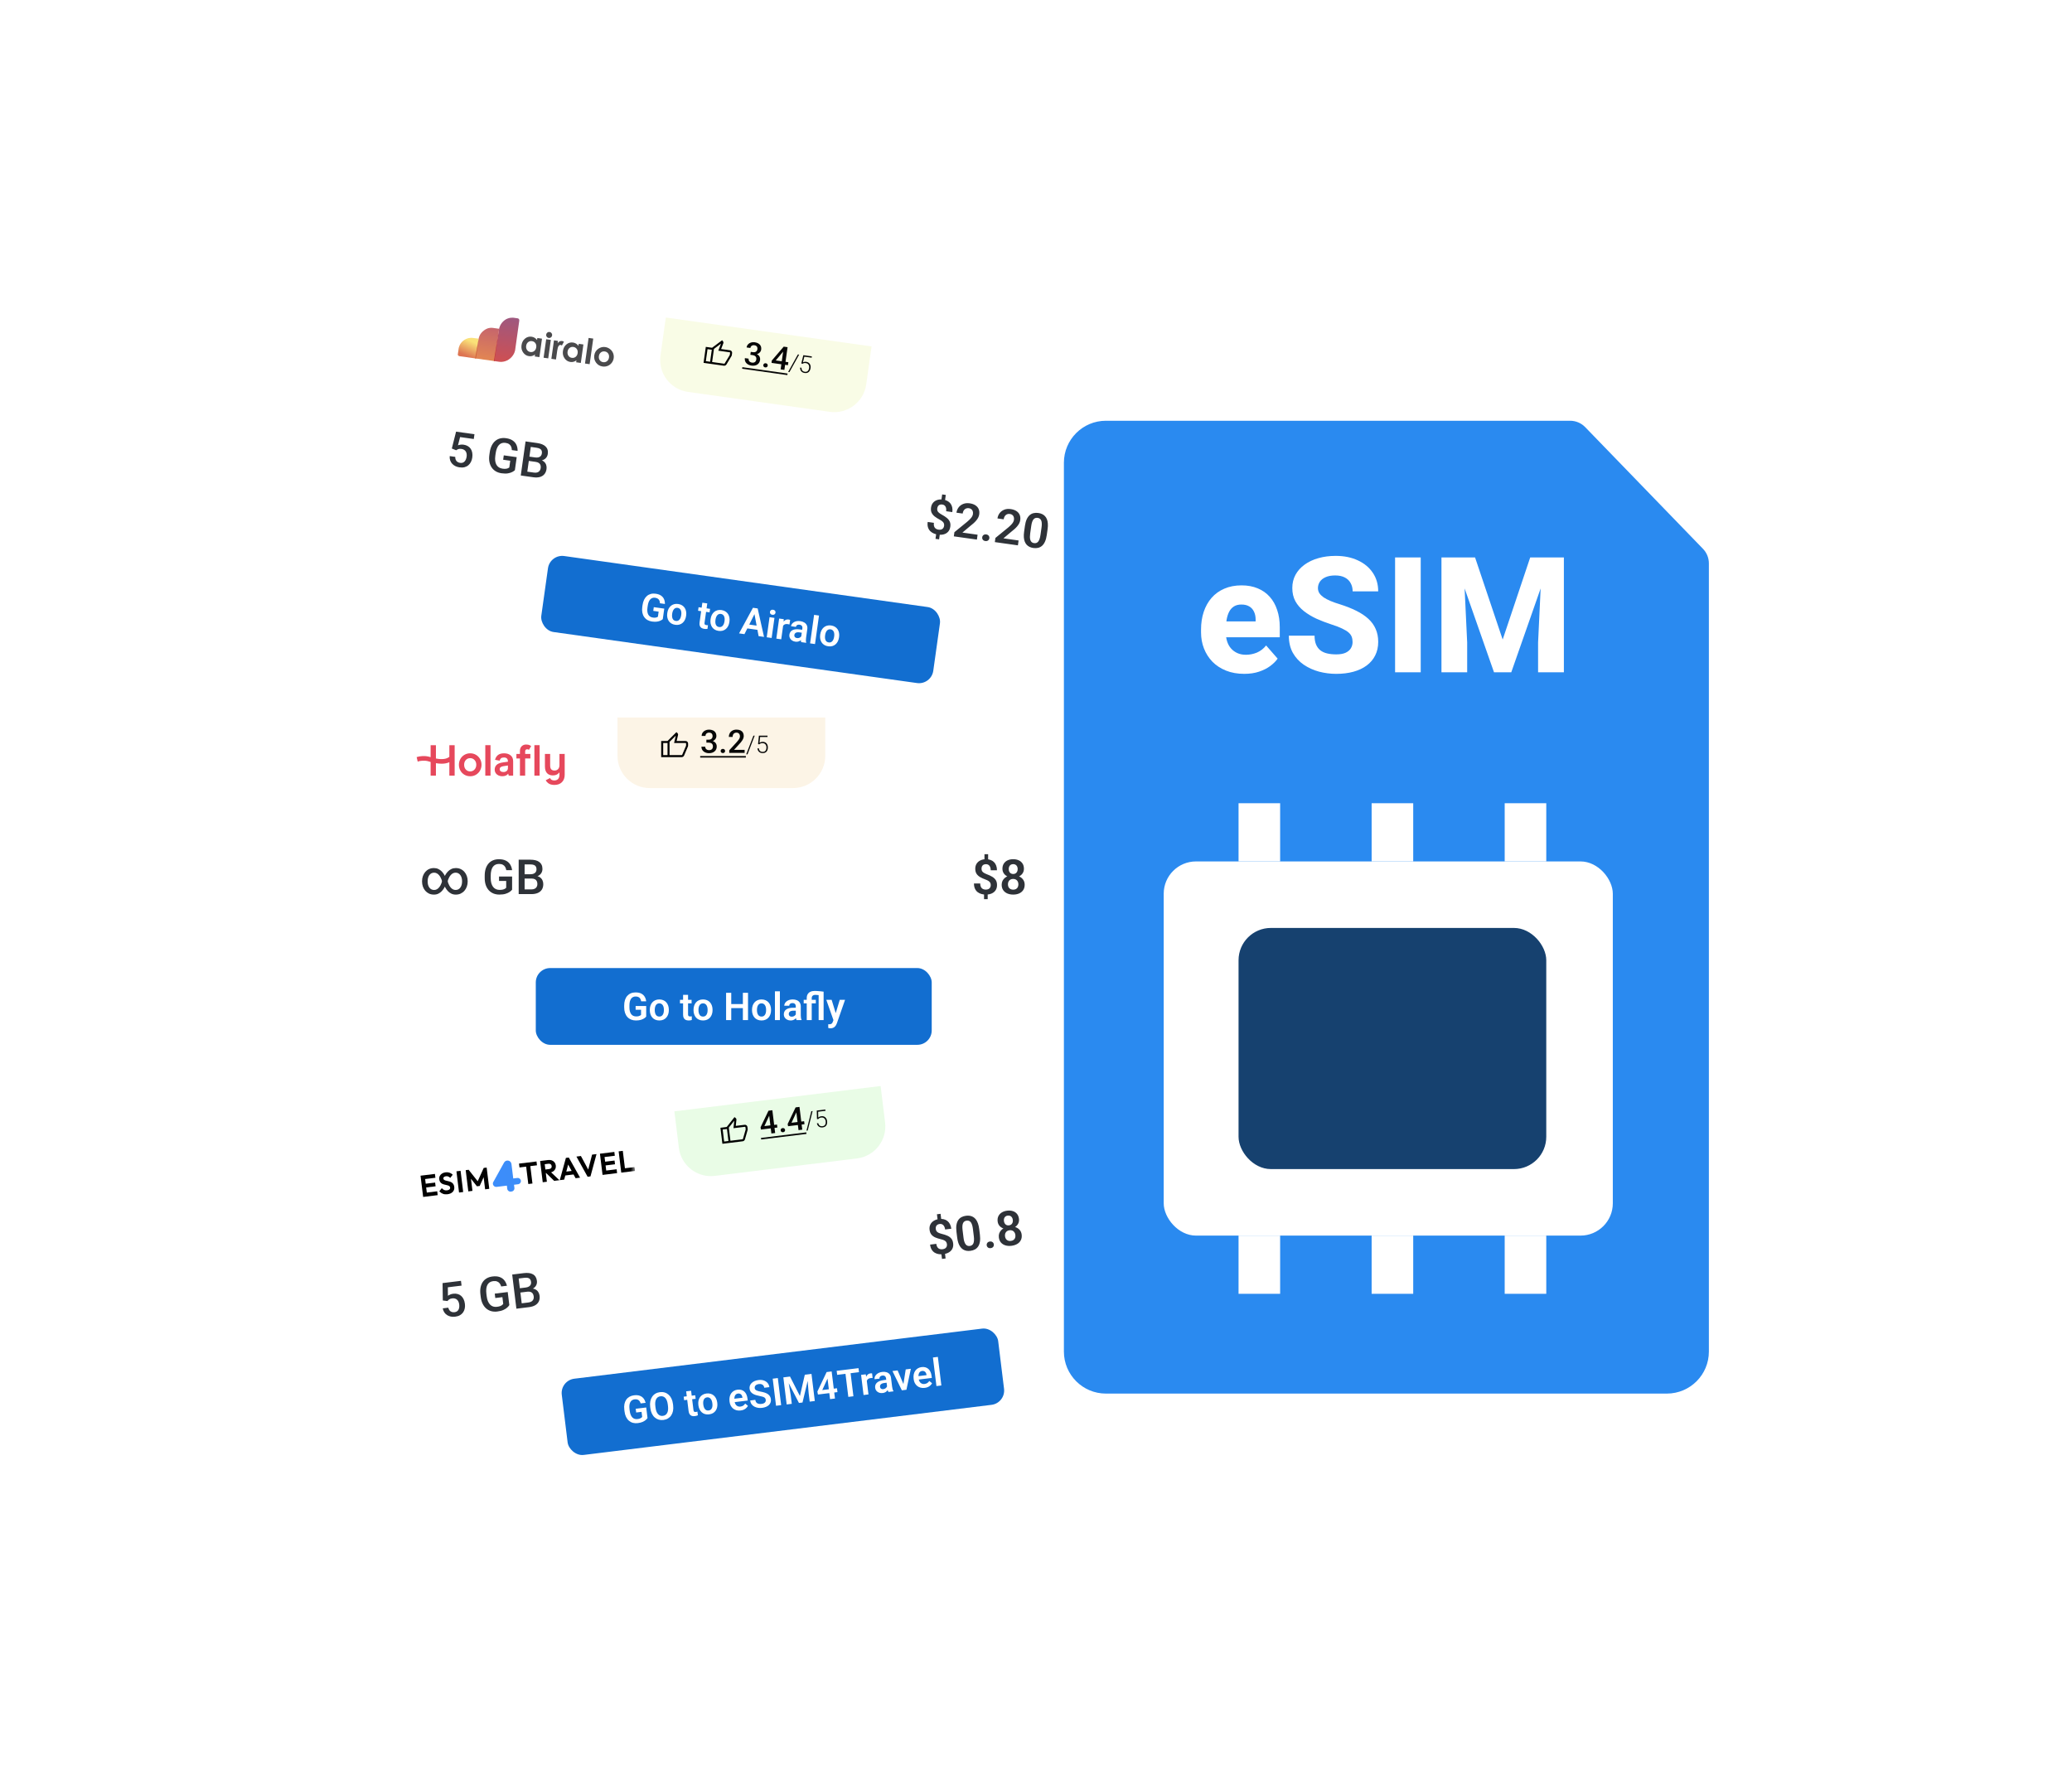 <svg fill="none" height="393" viewBox="0 0 455 393" width="455" xmlns="http://www.w3.org/2000/svg" xmlns:xlink="http://www.w3.org/1999/xlink"><filter id="a" color-interpolation-filters="sRGB" filterUnits="userSpaceOnUse" height="159.955" width="221.586" x="50.318" y="32.318"><feFlood flood-opacity="0" result="BackgroundImageFix"/><feColorMatrix in="SourceAlpha" result="hardAlpha" type="matrix" values="0 0 0 0 0 0 0 0 0 0 0 0 0 0 0 0 0 0 127 0"/><feOffset/><feGaussianBlur stdDeviation="14.841"/><feColorMatrix type="matrix" values="0 0 0 0 0.675 0 0 0 0 0.832 0 0 0 0 1 0 0 0 0.2 0"/><feBlend in2="BackgroundImageFix" mode="normal" result="effect1_dropShadow_6692_8772"/><feBlend in="SourceGraphic" in2="effect1_dropShadow_6692_8772" mode="normal" result="shape"/></filter><filter id="b" color-interpolation-filters="sRGB" filterUnits="userSpaceOnUse" height="139.503" width="211.918" x="50.318" y="127.907"><feFlood flood-opacity="0" result="BackgroundImageFix"/><feColorMatrix in="SourceAlpha" result="hardAlpha" type="matrix" values="0 0 0 0 0 0 0 0 0 0 0 0 0 0 0 0 0 0 127 0"/><feOffset/><feGaussianBlur stdDeviation="14.841"/><feColorMatrix type="matrix" values="0 0 0 0 0.675 0 0 0 0 0.832 0 0 0 0 1 0 0 0 0.2 0"/><feBlend in2="BackgroundImageFix" mode="normal" result="effect1_dropShadow_6692_8772"/><feBlend in="SourceGraphic" in2="effect1_dropShadow_6692_8772" mode="normal" result="shape"/></filter><filter id="c" color-interpolation-filters="sRGB" filterUnits="userSpaceOnUse" height="157.497" width="220.547" x="50.318" y="204.184"><feFlood flood-opacity="0" result="BackgroundImageFix"/><feColorMatrix in="SourceAlpha" result="hardAlpha" type="matrix" values="0 0 0 0 0 0 0 0 0 0 0 0 0 0 0 0 0 0 127 0"/><feOffset/><feGaussianBlur stdDeviation="14.841"/><feColorMatrix type="matrix" values="0 0 0 0 0.675 0 0 0 0 0.832 0 0 0 0 1 0 0 0 0.2 0"/><feBlend in2="BackgroundImageFix" mode="normal" result="effect1_dropShadow_6692_8772"/><feBlend in="SourceGraphic" in2="effect1_dropShadow_6692_8772" mode="normal" result="shape"/></filter><linearGradient id="d" gradientUnits="userSpaceOnUse" x1="111.969" x2="110.575" y1="69.673" y2="79.593"><stop offset="0" stop-color="#9e587f"/><stop offset="1" stop-color="#cf4f52"/></linearGradient><linearGradient id="e" gradientUnits="userSpaceOnUse" x1="103.651" x2="102.295" y1="75.025" y2="78.135"><stop offset="0" stop-color="#fae178"/><stop offset="1" stop-color="#dd7452"/></linearGradient><linearGradient id="f" gradientUnits="userSpaceOnUse" x1="107.479" x2="106.481" y1="71.912" y2="79.017"><stop offset="0" stop-color="#c6656c"/><stop offset="1" stop-color="#e28653"/></linearGradient><linearGradient id="g" gradientUnits="userSpaceOnUse" x1="763.519" x2="149.516" y1="520.827" y2="596.217"><stop offset="0" stop-color="#28c891"/><stop offset="1" stop-color="#3c8dfa"/></linearGradient><clipPath id="h"><path d="m90.659 65.509c.272-1.938 2.064-3.288 4.003-3.016l144.051 20.245c1.939.272 3.289 2.064 3.017 4.003l-10.167 72.341c-.273 1.938-2.065 3.289-4.003 3.016l-144.052-20.245c-1.938-.272-3.288-2.064-3.016-4.003z"/></clipPath><clipPath id="i"><rect height="16.862" rx="3.162" transform="matrix(.99 .139 -.139 .99 18.119 -15.625)" width="86.944" x="120.781" y="121.741"/></clipPath><clipPath id="j"><path d="m0 0h39.071v19.934h-39.071z" transform="matrix(.99 .139 -.139 .99 100.059 63.254)"/></clipPath><clipPath id="k"><path d="m0 0h34.07v10.042h-34.07z" transform="matrix(.99 .139 -.139 .99 101.883 68.243)"/></clipPath><clipPath id="l"><path d="m0 0h7.088v7.088h-7.088z" transform="matrix(.99 .139 -.139 .99 154.611 73.602)"/></clipPath><clipPath id="m"><path d="m80 161.132c0-1.957 1.587-3.544 3.544-3.544h145.467c1.957 0 3.544 1.587 3.544 3.544v73.052c0 1.957-1.587 3.544-3.544 3.544h-145.467c-1.957 0-3.544-1.587-3.544-3.544z"/></clipPath><clipPath id="n"><path d="m144.455 160.246h7.088v7.088h-7.088z"/></clipPath><clipPath id="o"><path d="m80.432 255.975c-.238-1.943 1.143-3.711 3.086-3.949l144.384-17.728c1.942-.239 3.71 1.143 3.949 3.085l8.903 72.508c.238 1.942-1.143 3.71-3.086 3.949l-144.383 17.728c-1.943.239-3.711-1.143-3.949-3.086z"/></clipPath><clipPath id="p"><rect height="16.862" rx="3.162" transform="matrix(.993 -.122 .122 .993 -36.021 17.235)" width="96.511" x="122.881" y="303.083"/></clipPath><clipPath id="q"><path d="m0 0h51.886v19.934h-51.886z" transform="matrix(.993 -.122 .122 .993 88.928 251.364)"/></clipPath><clipPath id="r"><path d="m0 0h46.885v9.377h-46.885z" transform="matrix(.993 -.122 .122 .993 92.076 256.014)"/></clipPath><clipPath id="s"><path d="m0 0h7.088v7.088h-7.088z" transform="matrix(.993 -.122 .122 .993 157.166 245.304)"/></clipPath><mask id="t" height="14" maskUnits="userSpaceOnUse" width="48" x="92" y="251"><path d="m93.064 264.072 46.535-5.714-.837-6.817-46.535 5.714z" fill="#fff"/></mask><mask id="u" height="14" maskUnits="userSpaceOnUse" width="48" x="92" y="251"><path d="m93.064 264.072 46.535-5.714-.837-6.817-46.535 5.714z" fill="#fff"/></mask><mask id="v" height="14" maskUnits="userSpaceOnUse" width="48" x="92" y="251"><path d="m93.064 264.072 46.535-5.714-.837-6.817-46.535 5.714z" fill="#fff"/></mask><mask id="w" height="14" maskUnits="userSpaceOnUse" width="48" x="92" y="251"><path d="m93.064 264.072 46.535-5.714-.837-6.817-46.535 5.714z" fill="#fff"/></mask><mask id="x" height="14" maskUnits="userSpaceOnUse" width="48" x="92" y="251"><path d="m93.064 264.072 46.535-5.714-.837-6.817-46.535 5.714z" fill="#fff"/></mask><mask id="y" height="14" maskUnits="userSpaceOnUse" width="48" x="92" y="251"><path d="m93.064 264.072 46.535-5.714-.837-6.817-46.535 5.714z" fill="#fff"/></mask><mask id="z" height="14" maskUnits="userSpaceOnUse" width="48" x="92" y="251"><path d="m93.064 264.072 46.535-5.714-.837-6.817-46.535 5.714z" fill="#fff"/></mask><mask id="A" height="14" maskUnits="userSpaceOnUse" width="48" x="92" y="251"><path d="m93.064 264.072 46.535-5.714-.837-6.817-46.535 5.714z" fill="#fff"/></mask><g filter="url(#a)"><g clip-path="url(#h)"><path d="m90.659 65.509c.272-1.938 2.064-3.288 4.003-3.016l144.051 20.245c1.939.272 3.289 2.064 3.017 4.003l-10.167 72.341c-.273 1.938-2.065 3.289-4.003 3.016l-144.052-20.245c-1.938-.272-3.288-2.064-3.016-4.003z" fill="#fff"/><path d="m100.17 98.894-.953-.38.935-3.706 4.036.567-.148 1.049-3.007-.423-.463 1.806c.126-.052.296-.096.511-.133.215-.04.455-.041.719-.004.353.05.66.152.921.308.265.153.48.352.644.599.165.243.277.528.336.855.06.323.062.678.008 1.065-.049.346-.146.663-.291.95-.142.288-.33.532-.564.733-.235.202-.515.346-.842.433-.323.084-.693.096-1.111.037-.312-.043-.606-.13-.881-.26-.272-.132-.508-.303-.709-.513-.201-.214-.351-.462-.451-.745-.1-.287-.135-.605-.107-.954l1.213.171c-.003.247.034.464.113.65.083.183.205.331.367.445.163.113.359.186.588.219.209.029.394.018.555-.032.162-.055.302-.143.42-.266.123-.126.221-.28.296-.462.078-.181.133-.387.165-.616.031-.22.03-.424-.003-.614-.029-.189-.091-.359-.185-.508-.091-.149-.215-.271-.373-.367-.158-.099-.346-.164-.565-.195-.295-.041-.527-.03-.697.033-.166.064-.325.15-.477.258zm13.296 1.517-.401 2.859c-.126.125-.314.256-.564.392-.246.133-.562.234-.949.302s-.857.063-1.408-.015c-.47-.066-.889-.205-1.258-.417-.368-.216-.672-.499-.913-.847-.238-.348-.403-.754-.495-1.218-.092-.467-.097-.985-.017-1.554l.073-.519c.079-.566.22-1.059.423-1.482.206-.425.465-.773.776-1.044.31-.271.665-.459 1.064-.563.403-.108.845-.128 1.325-.06.613.086 1.106.26 1.478.522.376.259.648.584.817.975.169.391.25.821.243 1.292l-1.265-.178c-.004-.266-.052-.511-.143-.733-.088-.222-.233-.407-.436-.554-.199-.15-.472-.25-.818-.298-.298-.042-.568-.022-.81.059s-.454.221-.636.419c-.178.199-.327.45-.446.755-.12.305-.208.659-.265 1.064l-.075.53c-.057.411-.066.782-.025 1.113.044.331.133.618.267.86.137.243.318.438.542.585.224.143.487.236.789.279.294.041.539.051.735.03.195-.025.353-.064.472-.118.123-.056.22-.112.291-.168l.209-1.486-1.558-.219.136-.961zm4.174 1.038-1.907-.268.122-.942 1.665.234c.281.039.525.031.732-.023.211-.058.379-.159.504-.302.125-.146.204-.333.236-.559.035-.25.016-.461-.058-.632-.074-.171-.205-.307-.394-.407-.185-.099-.43-.171-.735-.213l-1.249-.176-.908 6.457-1.29-.181 1.052-7.485 2.539.357c.412.058.773.149 1.084.273.314.125.573.287.775.486.207.197.351.43.431.7.085.27.102.58.053.93-.043.309-.157.581-.34.818-.183.232-.43.409-.74.53-.311.12-.682.166-1.115.137zm-.532 3.374-2.257-.317.725-.941 1.676.235c.291.041.541.028.75-.041.209-.072.374-.187.494-.345.124-.161.202-.357.235-.59.034-.244.021-.461-.039-.651-.061-.194-.177-.351-.348-.473-.171-.126-.406-.209-.704-.251l-1.45-.204.143-.939 1.886.265.244.396c.409.071.734.21.974.415.244.205.412.451.505.736.092.286.117.583.074.891-.067.477-.228.861-.482 1.154-.251.293-.582.497-.993.61-.41.11-.888.127-1.433.05z" fill="#2e3238"/><path d="m207.691 108.706-.214 1.527-.797-.112.214-1.527zm-1.277 8.381-.194 1.378-.791-.111.193-1.378zm.904-1.582c.027-.195.013-.37-.042-.525-.052-.154-.155-.299-.311-.436-.152-.137-.363-.277-.633-.42-.419-.223-.782-.454-1.087-.692-.305-.243-.53-.521-.675-.834-.141-.314-.18-.69-.119-1.129.059-.421.208-.772.447-1.053.243-.284.552-.485.929-.604.377-.121.799-.15 1.265-.084.363.051.681.152.953.302.277.147.503.338.68.572.18.235.304.511.371.828.071.314.08.663.026 1.047l-1.357-.191c.03-.212.032-.404.007-.575s-.074-.32-.147-.445c-.073-.13-.168-.232-.287-.308-.115-.076-.251-.125-.409-.147-.226-.032-.419-.015-.578.05-.156.065-.279.167-.368.305-.086.138-.143.303-.17.495-.026.185-.014.353.035.503.052.147.155.289.307.426.155.137.374.285.656.443.422.227.784.463 1.085.708.301.242.523.518.665.828.141.309.182.682.12 1.117-.062.446-.218.808-.467 1.088-.246.28-.563.475-.952.584-.39.11-.828.13-1.314.062-.312-.044-.615-.128-.908-.253-.294-.126-.553-.298-.777-.518-.22-.224-.382-.5-.486-.829-.104-.332-.124-.725-.06-1.177l1.362.191c-.036.261-.032.481.012.662s.118.331.22.451c.102.115.223.204.361.265.138.062.281.103.428.123.24.034.445.021.614-.039.172-.06.308-.158.408-.294.103-.139.169-.305.196-.497zm7.354 1.941-.15 1.069-5.069-.712.129-.915 2.801-2.286c.294-.252.529-.474.707-.666.177-.191.308-.369.394-.531.09-.166.146-.328.168-.485.032-.23.019-.436-.039-.619-.058-.186-.159-.339-.303-.457-.141-.117-.324-.192-.55-.224-.25-.035-.473-.007-.667.085-.191.088-.347.227-.468.416-.117.19-.194.415-.231.675l-1.362-.191c.062-.442.221-.83.478-1.165.257-.337.593-.589 1.008-.754.414-.166.886-.211 1.413-.137.514.072.938.219 1.27.44.333.218.57.496.711.834s.182.723.121 1.155c-.034.24-.106.47-.218.692s-.256.438-.432.647c-.172.207-.372.413-.6.618-.228.206-.48.414-.754.623l-1.688 1.42zm1.018.557c.028-.206.123-.369.283-.49.161-.121.361-.164.601-.13.239.033.42.13.541.291.12.16.166.343.137.548-.028.203-.122.364-.283.485-.159.117-.359.159-.599.125-.24-.033-.421-.129-.542-.286-.121-.16-.167-.341-.138-.543zm7.989.708-.151 1.07-5.068-.713.128-.915 2.801-2.285c.294-.252.53-.474.707-.666s.309-.369.394-.532c.09-.165.146-.327.168-.484.032-.23.02-.436-.039-.619-.057-.187-.158-.339-.302-.457-.141-.118-.325-.192-.551-.224-.25-.035-.472-.007-.667.084-.191.089-.346.228-.467.417-.118.19-.195.415-.232.675l-1.362-.191c.062-.442.222-.831.478-1.165.258-.338.593-.589 1.008-.755.415-.165.886-.211 1.414-.137.514.073.937.22 1.269.441.333.218.57.496.711.834.142.338.182.723.121 1.154-.033.24-.106.471-.218.693-.111.222-.255.438-.431.647-.173.207-.373.413-.601.618-.228.206-.479.413-.753.623l-1.688 1.419zm6.367-2.486-.177 1.26c-.081.575-.208 1.059-.382 1.45-.174.392-.389.702-.645.932-.255.226-.544.38-.866.46-.322.077-.67.089-1.044.037-.298-.042-.57-.119-.816-.23-.246-.115-.461-.268-.644-.458-.179-.192-.324-.426-.436-.7-.108-.274-.177-.593-.206-.957-.026-.364-.007-.775.058-1.234l.177-1.26c.081-.576.208-1.058.381-1.446.177-.387.393-.694.649-.92.255-.226.543-.376.865-.45.322-.077.669-.089 1.043-.037.302.043.574.119.817.23.246.112.459.262.639.452.183.186.329.417.438.69.108.271.176.588.201.951.03.361.013.771-.052 1.23zm-1.56 1.254.23-1.635c.04-.288.058-.54.054-.758-.001-.22-.021-.41-.062-.569-.04-.16-.1-.292-.18-.398-.079-.109-.175-.194-.289-.255-.114-.062-.242-.102-.386-.123-.178-.025-.343-.011-.494.041-.15.049-.283.142-.4.279-.118.138-.219.328-.306.571-.083.24-.149.538-.199.894l-.23 1.635c-.04.288-.06.542-.06.762.004.221.026.413.066.576.044.163.103.301.178.413.079.109.175.195.288.26.114.062.243.102.387.123.181.025.346.012.493-.041.151-.052.285-.149.402-.289.119-.145.219-.338.302-.582.087-.246.156-.548.206-.904z" fill="#2e3238"/><g clip-path="url(#i)"><rect fill="#126ed0" height="16.862" rx="3.162" transform="matrix(.99 .139 -.139 .99 18.119 -15.625)" width="86.944" x="120.781" y="121.741"/><path d="m145.868 133.679-.325 2.312c-.103.099-.257.2-.463.305-.203.104-.461.183-.773.236-.312.05-.685.045-1.12-.016-.378-.053-.714-.164-1.009-.333-.295-.172-.538-.396-.729-.672s-.323-.6-.396-.97c-.072-.371-.077-.783-.013-1.237l.055-.391c.064-.454.177-.85.341-1.187.167-.337.375-.612.624-.827.251-.214.537-.364.857-.449.322-.085.671-.101 1.046-.048.503.07.904.211 1.204.423.303.211.521.475.654.79.133.312.196.659.186 1.04l-1.092-.153c-.001-.211-.035-.4-.103-.568-.068-.17-.178-.31-.332-.42-.15-.113-.356-.188-.617-.224-.22-.031-.421-.015-.601.048-.181.064-.34.17-.478.32-.137.15-.253.343-.347.579-.091.236-.159.512-.204.827l-.056.4c-.044.318-.052.605-.021.862.031.253.096.473.194.659.102.183.238.331.408.444.172.11.376.181.61.214.212.03.389.037.533.021.147-.018.266-.047.357-.087.092-.04.164-.081.217-.123l.156-1.113-1.178-.166.115-.819zm.659 1.02.012-.086c.045-.323.133-.614.264-.873.131-.262.299-.48.504-.657.205-.176.443-.302.714-.377.271-.079.57-.095.896-.049.332.046.617.145.857.295.242.148.438.334.586.56s.249.483.303.77c.054.285.059.589.013.913l-.012.085c-.045.321-.133.612-.264.874-.13.258-.298.477-.504.656-.204.177-.442.302-.714.378-.271.076-.571.09-.9.044-.326-.046-.61-.143-.853-.29-.242-.148-.438-.335-.586-.561-.148-.228-.249-.485-.303-.77-.054-.287-.058-.592-.013-.912zm1.088.065-.012.086c-.027.193-.034.376-.019.55.014.174.052.33.113.469.06.139.148.254.263.345.118.088.265.145.442.17.174.024.328.01.463-.043.135-.056.251-.142.348-.259.1-.116.18-.256.242-.419s.106-.341.133-.534l.012-.086c.027-.19.033-.37.018-.542-.014-.173-.053-.33-.117-.469-.06-.142-.149-.258-.267-.349-.114-.094-.259-.153-.436-.178-.174-.025-.329-.008-.465.051-.135.056-.251.143-.348.263-.097.116-.176.256-.238.419-.061.161-.105.336-.132.526zm8.315-1.038-.109.774-2.528-.355.109-.775zm-1.699-1.345 1.081.152-.594 4.223c-.018.131-.015.234.011.309.025.076.071.131.139.165.067.035.149.059.247.073.071.01.137.015.198.015.06 0 .112-.001.154-.003l-.11.807c-.093.018-.199.028-.316.031-.114.003-.241-.005-.383-.025-.242-.034-.448-.105-.619-.212-.17-.109-.292-.264-.367-.463-.074-.201-.089-.456-.046-.763zm1.802 3.654.012-.086c.046-.323.134-.614.264-.873.131-.262.299-.48.504-.657.205-.176.443-.302.714-.377.272-.079.571-.095.897-.049.331.047.617.145.856.295.243.148.438.334.587.56.148.226.249.483.303.771.054.284.058.588.013.912l-.012.085c-.045.321-.133.612-.264.874-.131.258-.299.477-.504.656-.205.177-.443.303-.714.378-.271.076-.571.09-.9.044-.326-.046-.61-.143-.853-.29-.242-.148-.438-.335-.586-.561-.148-.228-.249-.485-.304-.77-.053-.287-.058-.591-.013-.912zm1.089.066-.013.085c-.027.193-.033.376-.019.55.015.174.052.331.113.469.061.139.149.254.264.345.117.089.265.145.441.17.174.025.329.01.464-.043.135-.056.251-.142.348-.259.099-.116.18-.256.242-.419.061-.163.106-.341.133-.534l.012-.085c.027-.191.033-.371.018-.543-.015-.173-.054-.33-.117-.469-.061-.142-.15-.258-.267-.349-.114-.094-.26-.153-.436-.178-.174-.025-.329-.008-.465.051-.135.056-.251.143-.349.263-.096.116-.176.256-.237.42-.062.16-.106.335-.132.526zm8.757-1.613-2.4 4.797-1.186-.167 3.052-5.624.758.107zm.707 5.233-.993-5.273.025-.916.762.108 1.396 6.248zm.232-2.216-.124.884-3.184-.447.124-.885zm3.249-1.793-.62 4.411-1.08-.151.62-4.411zm-.991-1.315c.022-.161.095-.286.219-.377.126-.09.283-.122.471-.096.187.026.328.1.422.222.096.121.133.262.111.423-.022.157-.097.281-.223.371-.124.091-.279.123-.467.097-.187-.026-.329-.1-.426-.222-.094-.121-.129-.261-.107-.418zm2.968 2.512-.493 3.51-1.076-.151.62-4.411 1.019.143zm1.472-.741-.157 1.001c-.059-.02-.125-.037-.201-.053-.072-.016-.141-.029-.206-.038-.166-.023-.315-.02-.446.008-.132.026-.245.075-.341.148-.094.072-.171.167-.231.283-.061.114-.104.246-.131.397l-.228-.061c.039-.28.104-.535.195-.766.09-.231.203-.429.337-.593s.289-.284.466-.359c.18-.077.377-.101.592-.07.059.008.123.022.189.043.069.018.123.038.162.06zm2.39 3.907.286-2.034c.021-.15.013-.282-.023-.398-.037-.116-.104-.212-.201-.286-.098-.075-.228-.124-.391-.147-.144-.02-.274-.013-.39.02-.112.034-.204.092-.273.174-.07.079-.112.175-.128.289l-1.081-.151c.026-.182.094-.349.204-.5.11-.153.254-.283.432-.388.182-.107.39-.182.626-.224.239-.041.5-.042.782-.002.334.047.624.146.869.297.248.148.431.346.549.592.12.247.156.542.108.884l-.27 1.924c-.031.221-.044.411-.039.573.008.159.032.3.074.422l-.01.069-1.097-.154c-.036-.119-.055-.266-.058-.441-.003-.177.007-.351.031-.519zm.397-1.728-.082.641-.681-.095c-.169-.024-.319-.027-.452-.01-.132.015-.244.049-.334.103-.091.051-.162.119-.216.202-.053.082-.087.178-.103.289-.015.109-.004.21.032.304.04.095.103.174.191.239.091.063.202.103.332.122.191.026.362.012.514-.045.152-.059.276-.138.37-.239.095-.1.152-.2.171-.3l.245.508c-.054.107-.128.217-.221.331-.094.114-.208.218-.343.309-.135.092-.292.162-.47.209-.179.047-.379.055-.602.023-.285-.04-.533-.133-.742-.279-.21-.146-.366-.327-.469-.544-.102-.216-.136-.451-.1-.704.033-.233.105-.434.217-.601.113-.167.263-.3.451-.398.189-.101.414-.165.676-.192.264-.029.561-.021.89.025zm3.547-3.147-.88 6.262-1.08-.152.88-6.262zm.26 4.219.012-.086c.045-.323.133-.615.264-.873.131-.262.299-.481.504-.657.204-.176.442-.302.714-.378.271-.078.57-.094.896-.048.332.046.617.145.857.295.242.147.438.334.586.56s.249.483.303.77c.054.285.059.589.013.912l-.012.086c-.045.321-.133.612-.264.873-.13.259-.298.478-.504.657-.205.176-.443.302-.714.378-.271.075-.571.09-.9.044-.326-.046-.61-.143-.853-.291-.242-.147-.438-.334-.586-.56-.148-.229-.249-.485-.303-.77-.054-.288-.058-.592-.013-.912zm1.088.065-.012.086c-.027.193-.034.376-.019.55.014.174.052.33.113.469.06.139.148.254.263.345.118.088.265.145.442.17.173.024.328.01.463-.043.135-.056.251-.142.348-.259.099-.116.18-.256.242-.419s.106-.341.133-.534l.012-.086c.027-.19.033-.371.018-.542-.014-.174-.053-.33-.117-.469-.06-.142-.149-.258-.267-.35-.114-.093-.259-.153-.436-.177-.174-.025-.329-.008-.465.051-.135.056-.251.143-.348.262-.097.117-.176.257-.238.42-.061.161-.105.336-.132.526z" fill="#fff"/></g><g clip-path="url(#j)"><g clip-path="url(#k)"><path d="m114.025 70.463-.903 6.428s-.118.999-1.079 1.828c-.962.829-2.066.79-2.354.75l-1.239-.174 1.162-7.129s.171-1.072 1.201-1.843c.981-.735 2.071-.519 2.071-.519l.735.103c0-0.0.482.022.406.556z" fill="url(#d)"/><path d="m105.114 74.384-.576 4.36-3.621-.509s-.43-.071-.383-.405l.184-1.306s.119-.964.981-1.666c.861-.702 1.769-.683 2.046-.644.279.039 1.369.171 1.369.171z" fill="url(#e)"/><path d="m108.624 79.319-4.287-.602.777-4.332s.095-1.044 1.188-1.83c.75-.539 1.386-.613 1.922-.537l1.379.194z" fill="url(#f)"/><path d="m108.445 79.294.178.025.98-7.108z" fill="#b50d31" opacity=".61"/><path d="m105.123 74.331-.789 4.385.201.028z" fill="#c84e28" opacity=".59"/><path d="m117.998 74.241 1.021.143-.57 4.056-1.021-.143.061-.429c-.226.161-.445.269-.658.324-.218.056-.446.067-.669.033-.525-.074-.952-.341-1.278-.801-.326-.46-.447-.992-.362-1.597.088-.626.346-1.114.773-1.462s.906-.485 1.437-.41c.244.034.466.112.667.234.201.122.38.288.536.497l.063-.447m-1.191.685c-.315-.044-.593.03-.833.223s-.384.464-.433.812c-.05.35.016.654.197.91.083.123.192.227.32.304.127.078.269.127.417.145.32.045.602-.029.844-.222.242-.193.389-.469.44-.83.049-.353-.016-.654-.197-.902-.18-.248-.432-.395-.755-.441zm3.877-2.01c.179.025.324.111.434.259.11.147.152.313.125.497-.025.182-.11.328-.255.438-.067.053-.145.092-.227.114-.083.022-.17.027-.255.014-.181-.025-.327-.112-.436-.261-.054-.071-.093-.152-.114-.239-.022-.086-.026-.176-.011-.264.025-.179.11-.323.254-.432.068-.053.146-.092.229-.113.084-.022.171-.026.256-.013zm-.745 1.599 1.021.143-.571 4.056-1.02-.143zm1.709.24.875.123-.072.511c.123-.188.271-.323.443-.406.171-.082.351-.11.537-.084.133.019.266.073.401.163l-.441.831c-.111-.076-.206-.12-.283-.131-.157-.022-.303.056-.439.235-.135.179-.243.551-.323 1.118l-.024.198-.23 1.641-1.014-.142.571-4.058zm5.444.765 1.021.143-.57 4.056-1.021-.143.06-.429c-.226.161-.445.269-.657.324-.219.056-.446.067-.669.033-.526-.074-.952-.341-1.278-.801-.327-.46-.447-.992-.362-1.597.088-.626.345-1.114.773-1.462.427-.348.906-.485 1.436-.41.244.034.467.112.668.234.201.122.38.288.536.497zm-1.191.684c-.315-.044-.593.03-.833.223s-.384.464-.433.812c-.049.35.016.654.197.91.083.123.192.227.319.305.128.078.27.127.418.145.32.045.602-.029.844-.222.242-.193.389-.469.44-.83.049-.353-.016-.654-.197-.902-.18-.248-.431-.395-.755-.441zm3.352-1.978 1.021.143-.791 5.623-1.02-.143zm3.653 2.004c.384.054.731.2 1.043.439.303.229.539.537.681.89.143.355.188.722.135 1.103-.052.377-.203.734-.437 1.034-.23.301-.537.533-.889.672-.356.141-.732.184-1.128.128-.583-.082-1.052-.359-1.407-.831-.354-.472-.49-1.004-.407-1.595.09-.634.397-1.13.923-1.487.46-.31.955-.428 1.486-.353zm-.117.961c-.317-.044-.597.029-.839.219-.241.19-.387.457-.435.8-.05.353.014.654.192.901.178.248.427.395.746.44.32.045.601-.028.845-.22.243-.191.389-.461.438-.809s-.015-.646-.193-.892c-.178-.247-.43-.393-.754-.439z" fill="#4a4a4c"/></g></g><path d="m146.209 69.739 45.183 6.35-1.172 8.335c-.544 3.876-4.128 6.577-8.005 6.032l-31.145-4.377c-3.876-.545-6.577-4.129-6.032-8.005z" fill="#f9fce6"/><path d="m164.862 77.283.494.069c.192.027.355.016.49-.033.137-.048.245-.126.323-.234.078-.108.128-.237.149-.388.022-.158.012-.296-.029-.416-.039-.122-.111-.222-.216-.299-.104-.077-.242-.128-.416-.153-.146-.021-.283-.009-.41.033-.124.041-.229.11-.312.208-.083.096-.135.216-.156.363l-.829-.117c.037-.265.14-.49.308-.677.168-.186.38-.32.637-.403.259-.085.539-.106.84-.064.323.045.596.138.821.28.227.139.394.323.499.552.105.229.136.499.092.81-.02.142-.073.281-.16.418s-.204.257-.351.359c-.147.101-.323.175-.527.223-.205.046-.435.051-.691.015l-.62-.087zm-.09.644.063-.452.621.087c.292.041.536.11.732.208.198.098.354.216.467.356.114.137.19.286.228.448.04.162.048.328.024.5-.033.233-.105.435-.215.606-.107.169-.247.305-.417.41-.171.104-.364.174-.578.209-.213.035-.439.036-.679.003-.214-.03-.416-.089-.604-.176s-.352-.2-.491-.338c-.138-.141-.241-.305-.308-.494-.064-.191-.079-.403-.047-.636l.826.116c-.021.148-.005.285.048.409.055.122.141.224.257.305.119.082.261.135.426.158.173.024.327.015.461-.029.135-.044.244-.122.327-.234.085-.112.14-.253.164-.424.028-.194.012-.357-.046-.489-.059-.132-.154-.236-.285-.313-.131-.079-.291-.132-.481-.158zm2.846 2.249c.018-.128.077-.229.176-.304.099-.077.223-.105.372-.084.15.021.262.082.334.183.074.099.103.212.085.341-.018.128-.077.229-.176.304-.096.075-.22.102-.371.081-.148-.021-.26-.081-.335-.18-.074-.099-.103-.212-.085-.341zm5.501-.621-.092.658-3.599-.506.043-.501 2.626-3.07.661.093-.888 1.126-1.517 1.81zm-.172-3.299-.702 4.99-.826-.116.702-4.99zm2.543 1.63-2.134 3.844-.278-.039 2.134-3.844zm.711 2.029-.232-.103.439-1.797 1.871.263-.041.288-1.609-.226-.308 1.241c.072-.037.172-.069.302-.097.132-.029.275-.032.431-.01.167.023.313.073.441.148.129.074.235.171.318.291.083.118.141.256.173.412.032.155.035.326.009.512-.025.18-.071.342-.137.487-.065.145-.152.267-.258.367-.107.099-.235.169-.384.211-.149.042-.32.049-.514.022-.149-.021-.287-.061-.413-.121-.124-.061-.232-.142-.322-.242-.091-.1-.16-.22-.207-.359-.045-.139-.063-.297-.054-.474l.296.042c-.003.171.022.319.077.443.054.125.136.225.246.299.112.075.25.124.414.147.134.019.253.014.359-.015.107-.029.2-.079.278-.152.08-.074.146-.169.197-.284.053-.117.091-.253.113-.409.019-.134.017-.259-.005-.376-.022-.118-.064-.225-.126-.319-.06-.096-.139-.174-.239-.235s-.218-.101-.355-.121c-.179-.025-.324-.021-.437.012-.111.033-.219.085-.323.154z" fill="#070707"/><path d="m163.016 80.648 9.932 1.396-.049.343-9.931-1.396z" fill="#070707"/><g clip-path="url(#l)"><path d="m158.952 80.324-3.077-.432.493-3.509 2.212-1.656.213.282c.026.035.045.078.058.131s.017.101.01.146l-.01.074-.5 1.302 1.96.275c.139.019.254.09.346.212.092.122.128.252.108.391l-.066.472c-.004.03-.013.063-.026.097-.013.034-.026.066-.04.095l-1.116 1.86c-.055.088-.137.157-.244.208-.108.051-.215.069-.321.053zm-2.576-.809 2.637.371c.021.003.043 0.0.066-.008.023-.008.042-.025.057-.049l1.121-1.855.07-.495c.003-.026-.002-.049-.017-.068-.014-.019-.035-.031-.061-.034l-2.514-.353.592-1.551-1.546 1.16zm-.008-3.132-.061.439-.939-.132-.37 2.632.939.132-.062.439-1.378-.194.494-3.509z" fill="#000"/></g></g></g><g filter="url(#b)"><g clip-path="url(#m)"><path d="m80 161.132c0-1.957 1.587-3.544 3.544-3.544h145.467c1.957 0 3.544 1.587 3.544 3.544v73.052c0 1.957-1.587 3.544-3.544 3.544h-145.467c-1.957 0-3.544-1.587-3.544-3.544z" fill="#fff"/><path d="m92.683 193.637v-.12c0-.387.061-.752.182-1.095.125-.346.299-.651.524-.914.228-.266.502-.474.82-.623.318-.148.675-.223 1.069-.223.367 0 .692.069.976.208.287.135.536.311.748.529s.389.454.535.706c.145.253.265.5.358.743.093.238.164.444.213.617v.182c-.049.173-.119.381-.213.623-.093.242-.213.493-.358.753-.145.256-.324.496-.535.721-.211.222-.459.402-.742.54-.284.139-.607.208-.971.208-.398 0-.758-.075-1.08-.223-.318-.153-.592-.36-.82-.623-.225-.263-.4-.566-.524-.909-.121-.346-.182-.713-.182-1.1zm1.23-.12v.12c0 .256.029.495.088.716.062.222.154.417.275.587.121.169.27.301.447.394.176.094.379.14.607.14.225 0 .426-.05.602-.15.176-.101.331-.229.462-.384.135-.16.247-.324.337-.493.09-.17.161-.328.213-.473s.085-.254.099-.327v-.182c-.014-.069-.047-.174-.099-.316s-.123-.296-.213-.462c-.086-.166-.197-.327-.332-.483-.132-.156-.287-.282-.467-.379-.18-.1-.384-.151-.613-.151-.225 0-.426.049-.602.146s-.325.23-.447.4c-.118.169-.208.366-.27.591-.059.222-.088.457-.088.706zm8.784 0v.12c0 .387-.062.754-.187 1.1-.121.343-.296.646-.524.909-.229.263-.504.47-.826.623-.318.148-.674.223-1.069.223-.367 0-.692-.069-.976-.208-.284-.138-.531-.318-.742-.54-.211-.225-.389-.465-.535-.721-.145-.26-.265-.511-.358-.753-.093-.242-.164-.45-.213-.623v-.182c.049-.173.119-.379.213-.617.093-.243.213-.49.358-.743.149-.252.329-.488.54-.706s.459-.394.742-.529c.284-.139.611-.208.981-.208.391 0 .746.075 1.065.223.321.149.597.357.825.623.228.263.403.568.524.914.121.343.182.708.182 1.095zm-1.23.12v-.12c0-.249-.031-.484-.094-.706-.062-.225-.154-.422-.275-.591-.118-.17-.265-.303-.441-.4-.173-.097-.372-.146-.597-.146-.232 0-.438.051-.618.151-.176.097-.332.223-.467.379-.132.156-.242.317-.332.483s-.161.32-.213.462c-.052.142-.085.247-.099.316v.182c.014.073.047.182.099.327.052.145.123.303.213.473.09.169.201.333.332.493.135.155.291.283.467.384.176.1.379.15.607.15.225 0 .426-.046.603-.14.176-.093.325-.225.446-.394.121-.17.213-.365.275-.587.063-.221.094-.46.094-.716zm10.989-1.116v2.886c-.107.142-.275.298-.503.467-.225.166-.525.31-.898.431-.374.121-.84.182-1.397.182-.474 0-.908-.08-1.303-.239-.394-.163-.735-.4-1.022-.711-.284-.312-.504-.691-.66-1.137-.155-.45-.233-.962-.233-1.537v-.524c0-.571.071-1.08.213-1.526.145-.45.353-.831.623-1.142.27-.312.595-.547.976-.706.384-.163.818-.244 1.302-.244.62 0 1.132.103 1.537.311.408.204.723.488.945.851.221.364.362.779.42 1.246h-1.277c-.041-.263-.123-.498-.244-.706-.117-.207-.287-.37-.508-.488-.218-.121-.502-.181-.852-.181-.301 0-.566.057-.794.171s-.419.282-.571.504c-.149.221-.261.491-.337.809-.077.319-.115.682-.115 1.091v.534c0 .416.044.784.13 1.106.09.322.218.593.384.815.17.221.376.389.618.503.242.111.516.167.82.167.298 0 .542-.025.732-.073.191-.052.341-.113.452-.182.114-.072.202-.142.265-.207v-1.501h-1.573v-.97zm4.278.446h-1.926l-.01-.95h1.681c.284 0 .525-.041.722-.125.201-.086.353-.209.457-.368.104-.163.156-.358.156-.587 0-.252-.049-.458-.146-.617-.097-.16-.245-.276-.446-.348-.197-.073-.45-.109-.758-.109h-1.262v6.52h-1.303v-7.559h2.565c.415 0 .786.04 1.111.12.329.079.607.204.836.374.231.166.406.377.524.633.121.256.182.561.182.914 0 .311-.075.597-.224.856-.148.256-.368.466-.659.628-.291.163-.652.26-1.085.291zm-.057 3.416h-2.279l.586-1.033h1.693c.294 0 .54-.049.737-.146.197-.1.344-.237.441-.41.101-.176.151-.382.151-.617 0-.246-.044-.459-.13-.639-.087-.183-.223-.324-.41-.42-.187-.101-.431-.151-.732-.151h-1.464l.01-.95h1.905l.296.358c.416.014.757.106 1.023.275.27.17.471.39.602.66.132.27.197.56.197.872 0 .481-.105.884-.316 1.209-.208.326-.507.573-.898.743-.391.166-.862.249-1.412.249z" fill="#2e3238"/><path d="m216.988 187.621v1.542h-.805v-1.542zm-.099 8.477v1.391h-.799v-1.391zm.675-1.692c0-.198-.038-.369-.114-.514-.073-.146-.196-.275-.369-.39-.169-.114-.398-.223-.685-.327-.446-.162-.837-.34-1.173-.534-.336-.198-.597-.442-.784-.732-.183-.291-.275-.658-.275-1.101 0-.425.099-.794.296-1.105.201-.315.479-.558.836-.727.356-.173.77-.26 1.24-.26.367 0 .696.056.987.166.294.108.545.265.752.473.211.207.372.463.483.768.114.301.171.645.171 1.033h-1.37c0-.215-.024-.405-.073-.571-.048-.166-.117-.306-.207-.42-.09-.118-.199-.206-.327-.265-.125-.059-.267-.088-.426-.088-.229 0-.417.043-.566.129-.145.087-.253.205-.322.353-.066.149-.098.32-.098.514 0 .187.034.352.103.493.073.139.194.265.364.379.173.115.41.23.711.348.45.166.841.35 1.173.55.332.198.59.44.774.727.183.287.275.651.275 1.09 0 .45-.104.831-.312 1.142-.204.312-.491.549-.861.712-.371.162-.802.244-1.293.244-.315 0-.626-.042-.934-.125s-.589-.218-.841-.405c-.25-.19-.449-.441-.597-.753-.149-.315-.224-.7-.224-1.157h1.376c0 .263.035.481.104.654s.163.311.28.415c.118.1.249.171.395.213.145.041.292.062.441.062.242 0 .443-.041.602-.124.163-.083.284-.199.364-.348.083-.152.124-.325.124-.519zm7.449-.089c0 .471-.11.869-.332 1.194-.218.322-.517.566-.898.732-.377.163-.806.244-1.287.244-.478 0-.909-.081-1.293-.244-.381-.166-.683-.41-.908-.732-.222-.325-.333-.723-.333-1.194 0-.314.063-.6.187-.856.128-.256.305-.476.53-.659.225-.187.491-.329.799-.426.308-.1.644-.151 1.007-.151.485 0 .917.089 1.298.265.384.173.685.417.903.732.218.312.327.677.327 1.095zm-1.38-.083c0-.242-.049-.451-.146-.628-.093-.18-.226-.318-.399-.415-.174-.097-.374-.145-.603-.145-.232 0-.434.048-.607.145-.17.097-.303.235-.4.415-.093.177-.14.386-.14.628 0 .246.047.457.14.634.097.173.232.306.405.399.173.094.377.141.613.141.235 0 .437-.047.607-.141.17-.093.299-.226.389-.399.094-.177.141-.388.141-.634zm1.214-3.415c0 .38-.1.719-.301 1.017-.201.294-.479.524-.836.691-.353.166-.757.249-1.214.249s-.865-.083-1.225-.249c-.357-.167-.637-.397-.841-.691-.201-.298-.301-.637-.301-1.017 0-.45.102-.831.306-1.142.204-.315.483-.554.836-.717.356-.162.761-.244 1.214-.244.461 0 .869.082 1.225.244.357.163.635.402.836.717.201.311.301.692.301 1.142zm-1.37.057c0-.215-.04-.402-.12-.561-.079-.163-.193-.289-.342-.379-.146-.09-.322-.135-.53-.135-.2 0-.373.043-.519.13-.145.086-.258.211-.337.374-.08.159-.12.349-.12.571 0 .218.04.408.12.571.079.162.192.29.337.384.149.09.326.135.53.135s.379-.045.524-.135c.145-.094.258-.222.337-.384.08-.163.12-.353.12-.571z" fill="#2e3238"/><rect fill="#126ed0" height="16.862" rx="3.162" width="86.944" x="117.656" y="212.624"/><path d="m141.9 220.955v2.334c-.088.113-.226.235-.416.367-.186.131-.431.245-.733.341-.301.094-.672.14-1.111.14-.381 0-.73-.063-1.046-.189-.315-.129-.587-.317-.815-.564s-.403-.549-.527-.906c-.123-.357-.185-.764-.185-1.222v-.396c0-.458.058-.865.173-1.222.118-.357.285-.659.502-.906.22-.247.482-.435.787-.564.307-.129.65-.193 1.029-.193.507 0 .925.083 1.251.251.329.167.582.398.758.691.175.291.285.626.329 1.005h-1.103c-.031-.209-.091-.391-.181-.548-.091-.159-.22-.282-.387-.37-.165-.091-.379-.136-.643-.136-.222 0-.418.044-.588.132s-.313.215-.428.383c-.116.167-.204.374-.264.621-.058.247-.086.53-.086.848v.404c0 .321.033.606.098.856.066.247.161.455.284.626.127.167.282.295.466.382.186.086.398.128.634.128.214 0 .391-.018.531-.053.142-.039.256-.084.341-.136s.151-.103.198-.153v-1.123h-1.19v-.828zm.795.918v-.086c0-.327.046-.627.14-.902.093-.277.229-.517.407-.72s.397-.361.655-.474c.258-.115.551-.173.881-.173.334 0 .631.058.889.173.26.113.48.271.658.474.179.203.315.443.408.72.093.275.14.575.14.902v.086c0 .324-.047.624-.14.902-.093.274-.229.514-.408.72-.178.203-.396.361-.654.473-.258.113-.553.169-.885.169-.33 0-.625-.056-.885-.169-.261-.112-.481-.27-.659-.473-.178-.206-.314-.446-.407-.72-.094-.278-.14-.578-.14-.902zm1.086-.086v.086c0 .195.02.377.058.548.038.17.097.319.177.448s.183.231.309.305c.129.071.282.107.461.107.175 0 .326-.036.453-.107.126-.074.229-.176.308-.305.083-.129.143-.278.182-.448.038-.171.057-.353.057-.548v-.086c0-.192-.019-.372-.057-.54-.039-.17-.099-.319-.182-.448-.079-.132-.183-.235-.312-.309-.127-.077-.279-.115-.457-.115-.176 0-.327.038-.453.115-.126.074-.229.177-.309.309-.08.129-.139.278-.177.448-.038.168-.058.348-.058.54zm8.09-2.186v.782h-2.553v-.782zm-1.869-1.095h1.091v4.265c0 .131.017.233.053.304.036.072.089.12.161.144.071.025.156.037.255.037.071 0 .137-.004.197-.012.061-.008.112-.017.153-.025l.004.815c-.091.031-.194.055-.309.074-.112.02-.24.029-.383.029-.244 0-.458-.041-.642-.123-.184-.085-.327-.221-.428-.408-.102-.189-.152-.439-.152-.749zm2.293 3.367v-.086c0-.327.046-.627.14-.902.093-.277.229-.517.407-.72s.397-.361.655-.474c.258-.115.551-.173.881-.173.334 0 .631.058.889.173.261.113.48.271.658.474.179.203.315.443.408.72.093.275.14.575.14.902v.086c0 .324-.047.624-.14.902-.093.274-.229.514-.408.72-.178.203-.396.361-.654.473-.258.113-.553.169-.885.169-.329 0-.625-.056-.885-.169-.261-.112-.481-.27-.659-.473-.178-.206-.314-.446-.407-.72-.094-.278-.14-.578-.14-.902zm1.086-.086v.086c0 .195.02.377.058.548.038.17.097.319.177.448s.183.231.309.305c.129.071.282.107.461.107.175 0 .326-.036.453-.107.126-.074.229-.176.308-.305.083-.129.143-.278.182-.448.038-.171.057-.353.057-.548v-.086c0-.192-.019-.372-.057-.54-.039-.17-.099-.319-.182-.448-.079-.132-.183-.235-.312-.309-.127-.077-.279-.115-.457-.115-.176 0-.327.038-.453.115-.126.074-.229.177-.309.309-.08.129-.139.278-.177.448-.038.168-.058.348-.058.54zm10.041-1.252v.889h-3.153v-.889zm-2.845-2.474v5.994h-1.132v-5.994zm3.685 0v5.994h-1.132v-5.994zm.877 3.812v-.086c0-.327.046-.627.139-.902.094-.277.23-.517.408-.72s.397-.361.655-.474c.258-.115.551-.173.881-.173.334 0 .631.058.889.173.26.113.48.271.658.474.179.203.315.443.408.72.093.275.14.575.14.902v.086c0 .324-.047.624-.14.902-.093.274-.229.514-.408.72-.178.203-.396.361-.654.473-.258.113-.553.169-.885.169-.33 0-.625-.056-.885-.169-.261-.112-.481-.27-.659-.473-.178-.206-.314-.446-.408-.72-.093-.278-.139-.578-.139-.902zm1.086-.086v.086c0 .195.02.377.058.548.038.17.097.319.177.448s.182.231.309.305c.129.071.282.107.461.107.175 0 .326-.036.453-.107.126-.074.229-.176.308-.305.083-.129.143-.278.181-.448.039-.171.058-.353.058-.548v-.086c0-.192-.019-.372-.058-.54-.038-.17-.098-.319-.181-.448-.079-.132-.184-.235-.313-.309-.126-.077-.278-.115-.456-.115-.176 0-.327.038-.453.115-.127.074-.229.177-.309.309-.08.129-.139.278-.177.448-.038.168-.058.348-.058.54zm5.035-4.055v6.323h-1.091v-6.323zm3.491 5.376v-2.054c0-.151-.026-.281-.078-.391s-.132-.195-.239-.255c-.107-.061-.243-.091-.408-.091-.145 0-.273.025-.382.074-.108.05-.19.119-.247.21-.058.088-.087.189-.087.305h-1.091c0-.184.044-.358.132-.523.088-.168.213-.316.375-.445.164-.131.36-.234.588-.308.231-.075.489-.112.774-.112.338 0 .638.058.902.173.266.113.474.283.625.511.154.228.231.514.231.86v1.943c0 .222.014.413.041.572.03.157.074.293.132.408v.07h-1.108c-.052-.113-.091-.255-.119-.428-.027-.176-.041-.349-.041-.519zm.152-1.766.008.646h-.687c-.17 0-.32.018-.449.054-.129.033-.234.082-.317.148-.082.063-.144.14-.185.231-.041.087-.062.188-.062.3 0 .11.025.209.074.297.053.087.127.157.223.209.098.05.214.075.345.075.193 0 .36-.039.503-.116.142-.079.254-.175.333-.288.08-.112.122-.219.128-.321l.313.469c-.039.113-.096.232-.173.359-.077.126-.176.244-.297.354-.12.109-.266.2-.436.271-.17.072-.368.107-.593.107-.288 0-.546-.057-.774-.173-.228-.115-.407-.273-.539-.473s-.198-.428-.198-.683c0-.236.044-.445.132-.626s.218-.334.391-.457c.173-.126.387-.221.642-.284.258-.066.553-.099.885-.099zm3.347 2.713h-1.095v-4.825c0-.343.069-.631.206-.864.14-.236.342-.415.605-.535.263-.124.582-.186.955-.186.154 0 .344.009.572.025.231.016.467.037.708.062.245.024.464.051.659.078l-.461.848c-.253-.044-.491-.078-.716-.103-.223-.027-.43-.041-.622-.041-.176 0-.324.027-.445.082-.12.055-.212.136-.275.243-.061.104-.091.235-.091.391zm1.519 0v-6.245h1.091v6.245zm-.617-4.454v.782h-2.668v-.782zm4.059 3.96 1.193-3.96h1.165l-1.786 5.129c-.041.11-.095.229-.161.358-.063.129-.148.251-.255.367-.107.118-.241.214-.403.288-.16.074-.353.111-.581.111-.099 0-.186-.007-.263-.021-.077-.013-.158-.031-.243-.053v-.815c.027.002.059.004.095.004.038.003.071.004.098.004.159 0 .291-.019.396-.058.104-.035.187-.094.251-.177.065-.079.12-.184.164-.313zm-.589-3.96 1.009 3.281.177 1.148-.75.136-1.609-4.565z" fill="#fff"/><path d="m104.523 165.793c-.376-.223-.8-.335-1.271-.335-.445-.005-.883.11-1.267.335-.372.216-.68.53-.889.907-.215.389-.325.827-.32 1.272-.005.446.106.885.32 1.276.207.379.513.694.885.913.375.223.799.335 1.271.335.471 0 .895-.112 1.271-.335.372-.219.679-.534.889-.912.217-.39.329-.83.325-1.276.005-.445-.107-.884-.325-1.272-.211-.376-.518-.69-.889-.908zm-.316 3.225c-.12.134-.267.241-.432.313s-.344.107-.523.103c-.389 0-.708-.137-.956-.411-.249-.274-.373-.624-.373-1.051 0-.421.124-.768.373-1.042.248-.274.567-.411.956-.41.382 0 .7.137.955.411s.383.621.383 1.042c0 .419-.128.767-.383 1.045zm2.362-5.347h1.147v6.69h-1.147zm10.78 0h1.147v6.69h-1.147zm5.505 1.921v2.438c0 .389-.1.688-.301.898-.201.211-.463.316-.788.316-.306 0-.542-.086-.708-.258-.165-.172-.248-.462-.248-.87v-2.524h-1.147v2.714c0 .676.154 1.179.464 1.51.309.332.734.497 1.274.497.338 0 .619-.056.841-.167.234-.12.439-.288.603-.492l.009.028v.507c0 .395-.1.699-.301.913-.201.213-.476.319-.827.32-.48 0-.794-.177-.942-.531l-.948.488c.127.236.3.445.511.612.346.277.807.416 1.381.415.713 0 1.271-.202 1.672-.607.402-.404.602-.944.602-1.62v-4.587zm-7.091-1.022c.139-.002.276.04.39.119l.488-.81c-.113-.089-.237-.164-.369-.222-.188-.087-.438-.13-.75-.13-.382 0-.702.126-.96.378-.258.251-.388.597-.388 1.036v.651h-.773v1.003h.775v3.766h1.147v-3.766h1.142v-1.003h-1.142v-.516c0-.337.147-.506.44-.506zm-3.641 1.333c-.376-.297-.851-.445-1.424-.445-.561 0-1 .12-1.319.358-.318.238-.544.596-.675 1.073l1.023.185c.044-.218.134-.386.268-.503.15-.13.371-.195.665-.195.585 0 .877.29.877.869v.058l-1.022.143c-.701.096-1.19.282-1.467.559-.278.277-.416.617-.415 1.018-.005.274.071.544.22.774.146.223.351.402.592.516.257.123.538.185.822.182.618 0 1.061-.188 1.328-.564l.125.43h.965v-3.135c0-.586-.187-1.027-.563-1.323zm-.583 2.786c0 .274-.093.489-.277.644-.185.156-.415.234-.688.235-.262 0-.468-.056-.618-.168-.071-.049-.129-.116-.168-.194-.039-.077-.058-.163-.056-.25 0-.197.068-.349.205-.455s.355-.181.655-.225l.946-.143zm-12.863-2.461c-.625.509-1.597.632-2.949.371v-2.918h-1.164v2.625c-.055-.016-.11-.032-.165-.05-1.044-.325-2.235-.191-2.904.033l.233.994c.462-.192 1.533-.319 2.368-.059.159.05.315.096.468.138v2.998h1.164v-2.733c.413.073.831.112 1.251.115.653 0 1.217-.111 1.698-.33v2.948h1.164v-6.679h-1.164z" fill="#e6485c"/><path d="m135.598 157.59h45.626v8.416c0 3.915-3.173 7.088-7.087 7.088h-31.452c-3.914 0-7.087-3.173-7.087-7.088z" fill="#fcf4e6"/><path d="m155.118 162.465h.498c.194 0 .354-.034.481-.101.129-.067.225-.159.288-.277.062-.117.093-.252.093-.404 0-.16-.029-.296-.087-.409-.055-.115-.14-.204-.256-.266-.113-.063-.257-.094-.432-.094-.148 0-.282.03-.402.09-.117.058-.211.141-.28.249-.069.107-.104.233-.104.381h-.837c0-.268.07-.505.211-.713.141-.207.332-.37.574-.488.245-.12.519-.18.824-.18.325 0 .609.054.851.163.245.106.435.265.571.477.136.213.204.476.204.79 0 .143-.033.288-.1.436-.067.147-.166.282-.298.404-.131.12-.295.219-.491.295-.196.073-.423.11-.682.11h-.626zm0 .65v-.457h.626c.296 0 .547.035.755.104.21.07.38.165.512.288.131.12.227.257.287.411.062.155.094.319.094.492 0 .235-.043.445-.128.63-.083.182-.202.337-.357.463-.154.127-.336.223-.543.288-.206.064-.429.097-.672.097-.216 0-.424-.03-.623-.09-.198-.06-.376-.149-.533-.267-.156-.12-.281-.269-.373-.446-.09-.18-.135-.388-.135-.623h.834c0 .15.034.282.104.398.071.113.17.202.297.266.129.065.277.097.443.097.176 0 .327-.031.454-.093.126-.063.223-.155.29-.277.07-.123.104-.27.104-.443 0-.196-.038-.356-.114-.478s-.185-.212-.325-.27c-.141-.06-.307-.09-.499-.09zm3.132 1.831c0-.129.044-.238.131-.325.088-.09.207-.135.357-.135.152 0 .271.045.356.135.088.087.132.196.132.325s-.044.238-.132.325c-.085.088-.204.132-.356.132-.15 0-.269-.044-.357-.132-.087-.087-.131-.196-.131-.325zm5.267-.249v.664h-3.378v-.571l1.641-1.789c.18-.203.322-.378.426-.526.103-.148.176-.28.218-.398.043-.12.065-.236.065-.349 0-.16-.03-.299-.09-.419-.057-.123-.143-.218-.256-.287-.113-.072-.25-.108-.412-.108-.186 0-.343.041-.47.121-.127.081-.223.193-.287.336-.065.141-.097.302-.097.485h-.834c0-.293.066-.561.2-.803.134-.245.328-.439.582-.582.253-.145.559-.218.917-.218.337 0 .623.057.858.17s.414.273.537.481c.124.208.186.453.186.737 0 .157-.025.313-.076.467-.051.155-.123.309-.218.464-.092.152-.202.306-.329.46-.126.153-.266.307-.418.464l-1.09 1.201zm2.209-3.115-1.578 4.104h-.28l1.578-4.104zm.986 1.911-.244-.071.185-1.84h1.889v.291h-1.625l-.132 1.272c.066-.047.161-.093.286-.138.126-.047.268-.07.425-.07.168 0 .32.029.457.086.138.055.257.136.356.244.098.105.174.233.228.384.054.149.08.317.08.506 0 .182-.022.349-.067.501s-.113.285-.205.4c-.092.112-.209.2-.35.262-.142.062-.311.093-.507.093-.15 0-.292-.021-.425-.062-.132-.043-.249-.108-.353-.195-.104-.086-.189-.195-.255-.327-.064-.131-.103-.285-.119-.462h.298c.021.17.067.313.138.428.071.116.166.204.286.263.121.058.264.088.43.088.135 0 .253-.022.353-.065.103-.043.187-.106.255-.189.069-.085.121-.188.156-.309.036-.123.054-.263.054-.421 0-.135-.019-.259-.057-.371-.038-.114-.094-.214-.169-.298-.072-.087-.162-.154-.27-.2-.107-.047-.23-.07-.368-.07-.18 0-.324.024-.431.072-.106.049-.205.114-.299.198z" fill="#070707"/><path d="m153.758 166.053h10.029v.347h-10.029z" fill="#070707"/><g clip-path="url(#n)"><path d="m149.691 166.298h-3.106v-3.543l1.959-1.948.25.249c.031.031.056.072.076.122.021.051.031.098.031.143v.075l-.314 1.359h1.979c.14 0 .264.053.372.161s.162.232.162.372v.477c0 .031-.004.064-.012.1-.008.035-.017.069-.027.099l-.846 1.997c-.042.095-.113.175-.213.24s-.203.097-.311.097zm-2.663-.443h2.663c.021 0 .042-.005.064-.017.022-.011.039-.03.05-.056l.852-1.994v-.5c0-.026-.009-.048-.026-.065s-.039-.025-.065-.025h-2.539l.371-1.619-1.37 1.364zm-.443-3.1v.443h-.949v2.657h.949v.443h-1.392v-3.543z" fill="#000"/></g></g></g><g filter="url(#c)"><g clip-path="url(#o)"><path d="m80.432 255.975c-.238-1.943 1.143-3.711 3.086-3.949l144.384-17.728c1.942-.239 3.71 1.143 3.949 3.085l8.903 72.508c.238 1.942-1.143 3.71-3.086 3.949l-144.383 17.728c-1.943.239-3.711-1.143-3.949-3.086z" fill="#fff"/><path d="m98.258 285.761-1.019-.121-.056-3.821 4.045-.497.129 1.051-3.014.37.02 1.865c.108-.083.262-.17.46-.26.198-.094.429-.158.693-.19.354-.043.677-.024.97.059.296.079.555.216.778.412.222.192.404.438.545.738.141.297.236.639.283 1.027.043.347.031.678-.035.993-.062.314-.181.599-.355.854s-.408.467-.701.635c-.29.165-.645.273-1.064.324-.312.039-.619.031-.918-.023-.296-.057-.569-.162-.818-.313-.249-.154-.459-.355-.628-.602-.17-.251-.287-.549-.35-.893l1.216-.15c.061.24.153.44.278.599.127.155.284.267.47.335.186.067.394.087.624.059.21-.026.386-.084.528-.175.142-.094.254-.216.337-.365.086-.154.141-.328.166-.523.028-.195.028-.408 0-.638-.027-.22-.081-.417-.162-.592-.077-.175-.18-.323-.31-.443-.127-.121-.278-.207-.456-.258-.178-.055-.376-.069-.596-.042-.295.036-.517.107-.664.212-.144.105-.275.23-.394.373zm13.236-1.975.352 2.864c-.09.154-.237.329-.443.525-.203.193-.483.372-.839.537-.356.166-.811.283-1.364.351-.471.058-.911.032-1.322-.078-.412-.114-.779-.307-1.102-.581-.32-.275-.584-.624-.793-1.049-.209-.427-.349-.926-.419-1.496l-.064-.521c-.07-.566-.061-1.08.025-1.54.09-.465.249-.868.479-1.21s.525-.615.883-.819c.362-.209.783-.342 1.264-.401.614-.076 1.135-.035 1.563.121.43.153.777.397 1.041.73.264.334.454.729.569 1.186l-1.267.155c-.073-.256-.183-.479-.328-.671-.142-.191-.331-.332-.565-.422-.231-.094-.52-.119-.867-.077-.299.037-.555.126-.767.267-.213.141-.382.331-.506.57-.12.238-.199.519-.236.844-.037.326-.03.691.02 1.096l.065.531c.05.412.138.773.263 1.082.129.308.289.562.481.762.195.199.42.341.674.424.254.081.532.102.835.065.295-.036.534-.09.717-.161.183-.075.325-.153.426-.235.105-.086.184-.166.238-.239l-.183-1.489-1.561.192-.118-.964zm4.3-.079-1.912.235-.126-.942 1.67-.205c.281-.034.515-.105.701-.211.188-.11.325-.251.408-.422.083-.174.111-.374.083-.601-.031-.251-.104-.449-.219-.595-.116-.146-.278-.243-.486-.291-.204-.048-.46-.053-.765-.016l-1.252.154.794 6.471-1.293.159-.921-7.502 2.545-.312c.412-.051.785-.057 1.117-.017.336.039.628.128.875.269.251.136.45.325.598.565.151.239.249.534.292.884.038.309-.001.602-.117.878-.117.272-.31.506-.578.703-.269.197-.616.337-1.042.421zm.36 3.398-2.262.277.456-1.096 1.68-.207c.292-.036.53-.114.714-.234.183-.123.312-.277.388-.461.078-.187.102-.398.074-.631-.03-.244-.099-.45-.207-.618-.108-.172-.261-.294-.458-.367-.198-.077-.446-.097-.745-.061l-1.453.179-.106-.944 1.891-.233.338.32c.414-.037.763.012 1.048.148.289.136.515.329.678.581.164.252.264.533.302.842.059.477.003.89-.166 1.239-.167.348-.434.63-.801.846-.368.213-.825.353-1.371.42z" fill="#2e3238"/><path d="m206.544 266.605.188 1.531-.798.098-.188-1.531zm.936 8.426.169 1.381-.793.098-.17-1.381zm.463-1.762c-.024-.196-.082-.361-.176-.496-.09-.135-.227-.249-.413-.341-.182-.093-.422-.173-.72-.241-.463-.108-.873-.237-1.23-.388-.357-.155-.646-.365-.867-.631-.217-.266-.353-.619-.407-1.059-.052-.422.001-.8.159-1.134.161-.337.408-.611.741-.823.333-.215.733-.351 1.2-.409.364-.044.697-.029.999.045.305.071.573.196.805.377.234.181.425.415.572.704.15.285.249.62.296 1.004l-1.36.167c-.026-.212-.073-.398-.142-.557-.068-.159-.154-.29-.257-.392-.104-.106-.223-.181-.357-.223-.131-.044-.275-.056-.433-.036-.227.028-.409.094-.546.198-.134.103-.226.233-.276.389-.048.156-.059.33-.036.522.023.186.078.345.163.477.09.129.225.239.407.332.186.092.435.178.749.259.466.11.877.244 1.231.403.354.155.639.364.856.627s.353.612.406 1.048c.055.447-.001.837-.17 1.172-.164.334-.421.604-.768.811-.348.206-.766.34-1.253.399-.313.039-.627.036-.943-.009s-.611-.145-.884-.3c-.271-.158-.499-.383-.684-.674-.186-.295-.307-.668-.363-1.122l1.365-.168c.032.262.093.474.183.637s.2.289.329.378c.129.085.268.14.417.163.15.024.298.026.446.008.24-.029.435-.095.583-.197.151-.102.257-.232.318-.389.064-.162.084-.338.06-.531zm7.085-3.338.155 1.262c.071.577.073 1.077.006 1.5-.066.423-.193.779-.381 1.067-.188.285-.428.508-.718.669-.291.158-.624.259-.998.305-.299.037-.582.033-.849-.01-.267-.048-.514-.14-.74-.276-.223-.14-.424-.328-.602-.564-.176-.236-.325-.527-.447-.871-.119-.344-.207-.747-.264-1.207l-.155-1.262c-.07-.577-.072-1.076-.005-1.495.07-.42.199-.773.388-1.057.188-.285.428-.504.719-.659.291-.158.624-.259.998-.305.302-.038.585-.034.849.01.267.044.511.135.734.271.225.133.426.318.601.554.175.233.322.522.441.866.122.341.212.741.268 1.202zm-1.182 1.615-.202-1.639c-.035-.288-.083-.537-.143-.746-.058-.212-.127-.39-.207-.534-.081-.144-.173-.256-.277-.337-.105-.085-.22-.143-.345-.172-.126-.03-.261-.036-.405-.019-.179.022-.334.078-.466.167-.133.086-.238.211-.315.374-.078.163-.127.373-.148.63-.018.253-.005.558.039.915l.202 1.639c.035.289.081.539.139.752.061.212.132.391.213.538.084.147.177.265.278.353.105.085.22.144.346.177.126.03.261.036.405.019.182-.023.338-.078.466-.167.132-.09.237-.218.314-.384.077-.17.124-.383.141-.64.02-.26.008-.569-.035-.926zm2.83 1.969c-.025-.206.024-.388.148-.546.123-.158.305-.252.546-.282.24-.029.439.018.598.141.158.124.249.289.275.495.025.202-.025.383-.148.541-.124.155-.306.247-.547.276-.24.03-.439-.016-.597-.136-.158-.123-.25-.286-.275-.489zm7.677-2.35c.058.468-.004.876-.184 1.226-.177.346-.444.625-.802.836-.355.207-.771.34-1.248.399-.474.058-.912.03-1.313-.085-.398-.118-.728-.323-.991-.615-.259-.296-.418-.678-.475-1.145-.038-.313-.011-.604.081-.873.096-.27.244-.509.445-.719.201-.213.448-.386.742-.52.293-.137.62-.228.981-.272.481-.059.921-.024 1.321.105.402.125.73.33.985.616.255.283.407.632.458 1.047zm-1.38.086c-.03-.24-.103-.442-.221-.605-.115-.168-.264-.289-.447-.364-.184-.075-.389-.099-.616-.071-.23.028-.425.101-.585.218-.157.117-.272.271-.346.461-.071.187-.092.4-.063.641.03.244.102.448.217.611.117.16.267.276.45.348s.392.093.625.064c.234-.028.429-.099.586-.213.157-.113.27-.261.338-.444.071-.187.092-.402.062-.646zm.789-3.538c.046.378-.012.727-.175 1.047-.163.316-.412.578-.745.787-.33.208-.722.339-1.175.395-.454.056-.869.023-1.247-.098-.374-.121-.68-.316-.919-.583-.235-.271-.376-.595-.422-.973-.055-.447 0-.837.164-1.171.165-.337.412-.608.743-.813.334-.205.726-.335 1.176-.39.456-.056.872-.025 1.245.093.374.118.679.321.917.609.237.285.383.65.438 1.097zm-1.353.224c-.026-.213-.089-.394-.187-.542-.099-.152-.228-.263-.386-.335-.156-.071-.336-.094-.542-.069-.2.024-.366.088-.5.192-.133.104-.23.241-.289.412-.06.168-.076.362-.049.581.027.217.089.401.188.553.099.151.226.265.382.34.159.071.339.094.542.069s.37-.091.504-.198c.133-.11.229-.251.288-.422s.075-.365.049-.581z" fill="#2e3238"/><g clip-path="url(#p)"><rect fill="#126ed0" height="16.862" rx="3.162" transform="matrix(.993 -.122 .122 .993 -36.021 17.235)" width="96.511" x="122.881" y="303.083"/><path d="m141.907 309.141.284 2.317c-.073.122-.196.26-.368.414-.169.154-.397.296-.685.428-.289.13-.651.221-1.087.275-.378.046-.732.026-1.06-.061-.329-.089-.622-.243-.878-.46s-.468-.496-.634-.835-.277-.736-.332-1.191l-.049-.392c-.056-.455-.048-.866.023-1.235.074-.368.203-.688.388-.96.188-.272.425-.49.712-.655.289-.166.622-.272.998-.318.504-.062.928-.029 1.272.097.348.126.626.324.837.594.209.267.359.586.449.957l-1.095.134c-.056-.203-.138-.377-.247-.521-.109-.147-.252-.254-.429-.321-.174-.069-.392-.088-.654-.056-.221.027-.41.094-.568.202s-.284.252-.378.433c-.094.18-.156.396-.186.649-.027.252-.021.536.017.852l.049.4c.04.319.107.598.203.838.095.237.215.433.358.587.146.15.315.258.508.323.196.062.411.078.645.049.213-.026.386-.065.521-.118.137-.055.244-.114.322-.176s.138-.121.178-.175l-.137-1.116-1.181.145-.101-.821zm5.873-.771.038.306c.055.45.045.862-.031 1.236-.076.372-.209.696-.399.974-.189.278-.429.502-.717.673-.289.171-.62.279-.993.325-.368.045-.714.02-1.038-.076-.322-.096-.609-.255-.864-.479-.254-.223-.464-.505-.63-.847-.167-.345-.278-.742-.333-1.191l-.038-.306c-.055-.453-.044-.865.035-1.237.079-.371.213-.696.403-.974.19-.28.429-.506.717-.677.292-.171.621-.279.989-.325.373-.045.721-.02 1.042.076.322.096.608.257.86.483.254.223.463.506.627.848.166.342.277.739.332 1.191zm-1.098.446-.038-.315c-.04-.324-.105-.605-.195-.843-.091-.24-.205-.438-.343-.592-.137-.155-.297-.264-.479-.327-.183-.066-.381-.086-.597-.059-.217.026-.406.094-.564.202-.155.104-.282.248-.378.432-.096.183-.161.402-.193.658-.03.252-.025.541.015.865l.039.315c.039.321.104.602.194.843.094.24.209.438.347.596.141.154.301.264.481.331.179.066.378.086.596.059s.406-.094.564-.202.284-.253.378-.436c.096-.186.159-.407.188-.662.03-.255.025-.544-.015-.865zm5.986-2.361.095.777-2.533.311-.096-.777zm-1.989-.859 1.083-.133.52 4.233c.016.131.046.23.09.296.044.067.103.108.177.123.074.016.16.018.258.006.07-.009.135-.021.194-.036.059-.016.109-.03.148-.043l.104.808c-.086.041-.185.078-.298.111-.109.033-.234.058-.376.076-.242.029-.46.015-.652-.045-.193-.062-.352-.179-.475-.352-.124-.176-.205-.417-.243-.725zm2.686 3.063-.01-.086c-.04-.324-.03-.628.029-.912.059-.286.164-.541.317-.764.152-.224.349-.407.592-.55.242-.146.526-.239.853-.279.332-.041.633-.02.904.063.272.08.509.21.711.39s.366.401.492.665c.126.261.209.554.249.878l.011.086c.039.321.029.625-.029.912-.06.283-.165.538-.317.764-.152.224-.35.407-.592.55s-.528.235-.858.275c-.327.041-.627.021-.899-.059-.273-.08-.51-.21-.711-.39-.203-.182-.367-.404-.493-.665-.126-.264-.209-.557-.249-.878zm1.069-.218.01.086c.024.193.065.372.124.536s.136.305.23.424c.095.118.21.206.344.264.137.056.294.072.471.05.174-.021.319-.075.436-.161.116-.089.206-.202.269-.34.066-.138.108-.294.125-.467.018-.174.015-.357-.009-.551l-.011-.086c-.023-.19-.064-.366-.122-.528-.059-.164-.138-.305-.235-.423-.095-.121-.211-.211-.348-.268-.135-.061-.291-.081-.468-.059-.174.021-.319.078-.435.169-.116.089-.206.204-.269.344-.063.138-.104.294-.121.467-.018.171-.015.352.009.543zm8.209 1.36c-.335.041-.643.024-.923-.053-.281-.076-.527-.199-.738-.369-.21-.174-.381-.384-.513-.63-.13-.249-.214-.524-.251-.824l-.02-.163c-.042-.341-.03-.656.034-.946.063-.292.172-.55.327-.774.156-.224.352-.405.589-.545s.507-.228.809-.265c.313-.039.597-.02.849.057.253.074.471.197.655.368s.334.385.448.641c.114.255.191.542.23.864l.056.453-3.465.426-.091-.744 2.402-.295-.01-.082c-.026-.17-.078-.323-.155-.457-.078-.137-.185-.24-.32-.309-.136-.072-.304-.096-.503-.072-.16.02-.296.073-.407.158-.109.083-.195.193-.258.331-.061.134-.1.291-.117.47s-.012.375.014.587l.02.164c.023.185.069.354.137.506.071.151.163.28.275.385.115.102.246.177.393.225.149.046.314.057.494.035.226-.028.425-.096.597-.206.174-.113.318-.264.433-.455l.613.497c-.076.147-.185.293-.328.438-.14.144-.315.27-.526.376-.212.103-.462.173-.75.208zm5.512-2.328c-.014-.114-.044-.214-.091-.3-.044-.088-.115-.164-.214-.226-.097-.066-.229-.124-.399-.175-.167-.054-.381-.105-.641-.154-.288-.053-.559-.119-.812-.199-.253-.079-.48-.18-.68-.302-.198-.122-.359-.271-.482-.447-.125-.178-.202-.392-.233-.643-.03-.245-.006-.475.073-.689.082-.215.21-.406.386-.574.175-.171.389-.312.641-.423.254-.112.541-.187.859-.226.442-.054.833-.021 1.174.101.344.12.621.308.832.561s.338.552.38.895l-1.12.137c-.023-.185-.082-.343-.179-.475-.093-.133-.224-.23-.392-.292-.165-.063-.367-.08-.604-.051-.228.028-.415.086-.559.173-.141.086-.243.193-.305.319-.059.126-.08.262-.062.406.013.109.051.204.114.285.062.078.149.149.262.212.113.061.249.115.41.161.163.044.35.085.562.122.339.058.638.132.898.222.263.089.485.2.667.332.185.133.33.289.436.47.107.18.176.391.206.634.031.256.009.491-.067.705s-.199.403-.37.568c-.17.165-.383.3-.638.406-.253.106-.541.178-.865.218-.289.036-.58.032-.873-.009-.29-.045-.559-.13-.807-.258-.248-.129-.455-.306-.621-.529-.165-.226-.268-.501-.308-.825l1.128-.138c.023.188.072.345.149.471.078.123.179.22.301.291.124.067.265.111.422.13.158.02.325.018.502-.003.229-.028.413-.083.552-.163.142-.084.242-.188.302-.311.062-.124.084-.259.066-.407zm2.651-4.796.73 5.949-1.124.138-.73-5.949zm1.703-.209.973-.12 2.176 4.279 1.072-4.678.977-.119-1.48 6.22-.781.096zm-.49.06.952-.117.677 4.094.225 1.834-1.123.138zm5.222-.641.956-.118.731 5.95-1.124.137-.225-1.834zm6.556 3.031.105.85-4.287.526-.125-.648 2.033-4.285.862-.106-.737 1.696-1.083 2.364zm-1.171-3.692.731 5.949-1.083.133-.731-5.95zm4.049-.498.731 5.95-1.12.137-.73-5.949zm1.847-.226.109.886-4.793.589-.109-.887zm1.757 2.252.432 3.518-1.078.132-.543-4.421 1.021-.125zm1.23-1.097.107 1.007c-.061-.003-.13-.003-.207.001-.074.003-.144.009-.209.017-.166.021-.309.062-.429.123-.12.059-.217.136-.291.231-.071.094-.121.206-.15.334-.029.125-.036.264-.023.417h-.237c-.034-.28-.037-.544-.01-.791.028-.247.086-.466.172-.66.087-.193.206-.348.358-.467.154-.121.338-.195.553-.221.06-.007.125-.01.194-.007.072-.001.13.005.172.016zm3.32 3.155-.25-2.039c-.019-.15-.06-.276-.126-.378-.065-.103-.154-.178-.268-.225-.113-.047-.252-.06-.415-.04-.145.018-.268.058-.371.12-.1.062-.174.142-.22.239-.046.094-.062.198-.048.313l-1.083.133c-.023-.183 0-.361.067-.535.067-.177.173-.339.318-.487.147-.151.329-.277.546-.378.22-.102.471-.17.755-.205.335-.041.64-.021.916.062.278.079.505.222.683.43.18.207.291.483.334.826l.236 1.929c.028.22.064.408.111.562.049.152.109.282.18.389l.009.069-1.099.135c-.066-.105-.123-.242-.171-.41-.048-.171-.083-.341-.104-.51zm-.064-1.771.087.64-.682.084c-.169.021-.316.057-.439.108-.124.048-.223.11-.297.185-.074.073-.126.157-.156.252-.03.092-.038.194-.024.306.013.109.05.204.109.285.063.081.145.141.247.181.104.037.221.048.352.032.191-.024.352-.082.484-.176.132-.096.231-.205.296-.327.066-.121.095-.233.088-.334l.367.428c-.024.116-.067.242-.127.376-.061.135-.145.264-.252.388-.106.123-.239.231-.4.323-.16.091-.351.151-.575.178-.286.035-.549.009-.789-.077-.24-.087-.438-.222-.593-.404-.155-.183-.248-.401-.279-.655-.029-.234-.011-.446.054-.637.065-.19.176-.357.333-.501.156-.146.357-.266.602-.36.248-.097.537-.166.867-.206zm3.54 1.469.587-3.73 1.128-.139-.973 4.607-.687.084zm-1.194-3.512 1.485 3.484.136.805-.69.085-2.063-4.235zm5.958 3.839c-.335.041-.642.024-.923-.052-.28-.076-.526-.2-.738-.37-.209-.173-.38-.383-.513-.63-.13-.249-.213-.524-.25-.823l-.02-.164c-.042-.34-.031-.656.033-.945.064-.293.173-.551.328-.775.155-.223.351-.405.588-.545.238-.14.507-.228.81-.265.313-.039.596-.019.849.057.252.074.47.197.655.368.184.171.333.385.448.642.114.254.191.542.23.863l.056.454-3.465.425-.092-.744 2.403-.295-.01-.081c-.027-.171-.078-.324-.156-.458-.077-.137-.184-.24-.32-.309-.136-.072-.303-.096-.502-.071-.161.019-.297.072-.408.158-.109.082-.195.192-.258.33-.061.135-.1.291-.116.47-.017.179-.012.375.014.588l.02.163c.023.185.068.354.137.506.071.152.162.28.275.385.115.102.246.177.393.226.149.045.313.056.493.034.226-.027.425-.096.597-.206.174-.112.319-.264.434-.455l.612.497c-.076.148-.185.294-.327.438-.14.145-.316.27-.527.376-.211.103-.461.173-.75.208zm2.881-6.807.77 6.276-1.083.133-.77-6.276z" fill="#fff"/></g><g clip-path="url(#q)"><g clip-path="url(#r)"><g clip-rule="evenodd" fill-rule="evenodd"><path d="m113.609 258.728-.903.111-.39-3.171c-.047-.382-.321-.676-.699-.749-.378-.074-.743.097-.929.433l-2.405 4.346-.006.012c-.038.108-.051.224-.037.337.049.403.417.691.82.641l2.246-.275.086.707c.047.381.395.653.776.606l.188-.023c.381-.047.653-.394.606-.775l-.087-.708.904-.111c.381-.047.652-.395.606-.775-.047-.381-.395-.653-.776-.606z" fill="url(#g)"/><path d="m93.586 260.813 2.067-.254-.101-.82-2.067.254-.126-1.029 2.254-.277-.104-.846-3.163.389.573 4.666 3.195-.393-.104-.845-2.286.28z" fill="#000"/><path d="m99.171 259.708c-.145-.088-.303-.158-.469-.205-.161-.046-.323-.086-.483-.119-.155-.032-.299-.069-.429-.11-.122-.039-.223-.092-.301-.158-.071-.06-.112-.146-.126-.261-.017-.135.021-.242.116-.328.101-.093.255-.152.459-.177.165-.021.317-.006.452.042.137.05.276.137.413.259l.069.061.544-.696-.056-.054c-.176-.17-.396-.302-.654-.393-.259-.091-.546-.118-.854-.08-.285.035-.54.119-.76.251-.223.133-.395.31-.509.525-.116.217-.157.471-.122.753.03.243.097.444.2.595.102.151.23.27.379.355.143.082.3.146.466.191.161.044.324.082.483.113.153.029.296.067.426.112.122.043.224.102.302.178.074.071.118.169.135.3.019.151-.028.274-.141.376-.121.108-.299.178-.528.206-.249.03-.46.009-.629-.064-.171-.074-.327-.19-.464-.344l-.069-.078-.55.705.055.054c.235.231.493.4.768.502.276.102.602.131.969.086.502-.061.893-.237 1.161-.521.273-.288.385-.651.333-1.079-.031-.251-.099-.46-.202-.619-.103-.159-.231-.286-.38-.378z" fill="#000"/></g><g mask="url(#t)"><path clip-rule="evenodd" d="m100.803 261.928.91-.112-.573-4.666-.91.112z" fill="#000" fill-rule="evenodd"/></g><g mask="url(#u)"><path clip-rule="evenodd" d="m104.901 259.451-1.988-2.519-.647.08.573 4.666.909-.112-.326-2.658 1.305 1.651.61-.074.867-1.919.326 2.659.91-.112-.573-4.666-.647.079z" fill="#000" fill-rule="evenodd"/></g><g mask="url(#v)"><path clip-rule="evenodd" d="m114.08 256.419 1.464-.179.469 3.82.91-.112-.469-3.82 1.464-.18-.104-.845-3.837.471z" fill="#000" fill-rule="evenodd"/></g><g mask="url(#w)"><path clip-rule="evenodd" d="m121.142 256.111c.023.187-.013.333-.11.448-.097.116-.249.187-.452.212l-.82.101-.143-1.165.826-.101c.204-.025.363.011.485.109.123.1.193.229.214.396zm.334 1.171c.214-.142.373-.326.474-.547.1-.221.134-.473.1-.749-.032-.262-.125-.493-.276-.685s-.35-.336-.592-.429c-.24-.091-.512-.12-.807-.083l-1.768.217.573 4.665.91-.111-.234-1.907.064-.008 1.771 1.718 1.153-.141-1.828-1.734c.171-.048.325-.117.46-.206z" fill="#000" fill-rule="evenodd"/></g><g mask="url(#x)"><path clip-rule="evenodd" d="m125.529 257.186-1.17.144.407-1.546zm-1.256-2.876-1.347 4.901.97-.119.239-.909 1.815-.223.449.825.982-.121-2.479-4.431z" fill="#000" fill-rule="evenodd"/></g><g mask="url(#y)"><path clip-rule="evenodd" d="m129.171 256.886-1.605-2.981-.988.122 2.431 4.383.028.051.629-.077 1.327-4.9-.975.12z" fill="#000" fill-rule="evenodd"/></g><g mask="url(#z)"><path clip-rule="evenodd" d="m132.985 255.976 2.067-.254-.101-.82-2.067.254-.127-1.03 2.254-.276-.104-.846-3.163.389.573 4.665 3.195-.392-.103-.845-2.286.28z" fill="#000" fill-rule="evenodd"/></g><g mask="url(#A)"><path clip-rule="evenodd" d="m137.232 256.597-.469-3.821-.909.112.572 4.666 3.029-.372-.104-.846z" fill="#000" fill-rule="evenodd"/></g></g></g><path d="m148.049 243.747 45.287-5.561 1.025 8.354c.477 3.885-2.286 7.422-6.171 7.899l-31.217 3.833c-3.885.477-7.421-2.286-7.898-6.171z" fill="#e9fce6"/><path d="m170.626 246.995.081.66-3.606.442-.089-.494 1.742-3.645.663-.082-.567 1.318-.996 2.141zm-1.02-3.142.614 5.002-.828.101-.614-5.001zm1.824 4.435c-.016-.129.015-.242.091-.339.076-.1.189-.159.337-.178.152-.018.275.012.371.091.097.076.154.178.17.307.016.128-.015.241-.091.339-.074.097-.187.155-.338.174-.149.018-.272-.011-.37-.088-.097-.076-.154-.178-.17-.306zm5.153-2.024.081.659-3.607.443-.089-.495 1.742-3.644.663-.082-.566 1.318-.996 2.141zm-1.021-3.142.614 5.001-.827.102-.614-5.001zm2.879.916-1.067 4.265-.278.034 1.066-4.265zm1.211 1.776-.25-.04-.042-1.849 1.876-.23.035.288-1.612.198.023 1.279c.06-.055.149-.112.267-.172.12-.062.257-.102.414-.121.166-.021.321-.011.464.029.144.038.271.104.382.199.111.093.202.211.274.353.071.142.118.306.141.493.023.18.021.349-.006.505-.026.157-.077.298-.154.422-.078.123-.183.224-.316.303s-.297.131-.491.154c-.15.019-.293.015-.43-.009-.136-.027-.261-.077-.374-.151-.114-.073-.211-.171-.293-.293-.079-.123-.138-.271-.175-.444l.297-.037c.041.166.104.302.188.409.085.106.19.181.316.225.127.044.273.055.438.035.134-.016.248-.052.343-.107.096-.056.172-.129.229-.219.058-.093.097-.201.117-.326.021-.126.022-.268.003-.424-.017-.134-.051-.254-.102-.361-.052-.109-.12-.201-.204-.276-.083-.077-.18-.132-.292-.166-.112-.033-.237-.041-.375-.024-.178.022-.318.063-.418.124-.099.061-.19.139-.273.233z" fill="#070707"/><path d="m167.107 249.934 9.954-1.222.042.343-9.954 1.223z" fill="#070707"/><g clip-path="url(#s)"><path d="m163.099 250.673-3.084.379-.432-3.518 1.708-2.172.278.218c.034.026.064.064.091.111.026.048.042.094.047.138l.009.075-.145 1.386 1.964-.241c.139-.017.269.021.389.115s.189.211.206.35l.058.473c.004.031.004.064 0 .101-.003.036-.008.07-.014.101l-.597 2.086c-.03.099-.091.187-.182.263-.091.077-.19.122-.296.135zm-2.698-.115 2.644-.325c.02-.002.041-.01.061-.024s.034-.035.042-.063l.603-2.082-.061-.496c-.003-.026-.014-.047-.033-.062s-.042-.02-.068-.017l-2.52.309.17-1.651-1.193 1.521zm-.818-3.024.054.44-.941.116.324 2.638.941-.116.054.44-1.381.169-.432-3.517z" fill="#000"/></g></g></g><path d="m233.627 101.641c0-5.096 4.131-9.227 9.228-9.227h101.934c1.25 0 2.446.507 3.315 1.405l25.859 26.721c.833.86 1.298 2.011 1.298 3.208v173.113c0 5.097-4.131 9.228-9.227 9.228h-123.179c-5.097 0-9.228-4.131-9.228-9.228z" fill="#2a8af0"/><g fill="#fff"><path d="m273.234 148.006c-1.489 0-2.823-.236-4.001-.71-1.178-.473-2.176-1.126-2.996-1.957-.809-.843-1.426-1.813-1.854-2.91-.427-1.097-.64-2.269-.64-3.516v-.658c0-1.398.196-2.685.588-3.863.393-1.178.965-2.2 1.715-3.066.762-.877 1.698-1.553 2.806-2.026 1.109-.485 2.373-.728 3.794-.728 1.328 0 2.511.219 3.55.658 1.04.428 1.917 1.045 2.633 1.854.716.796 1.259 1.761 1.628 2.892.381 1.12.572 2.379.572 3.776v2.217h-15.104v-3.481h9.804v-.416c0-.658-.122-1.235-.364-1.732-.231-.497-.577-.878-1.039-1.143-.451-.277-1.022-.416-1.715-.416-.658 0-1.207.139-1.646.416-.438.277-.791.67-1.056 1.178-.254.496-.439 1.079-.554 1.749-.116.658-.174 1.368-.174 2.131v.658c0 .727.099 1.391.295 1.992.196.6.485 1.114.866 1.541.381.428.843.762 1.386 1.005.542.242 1.16.364 1.853.364.854 0 1.669-.162 2.442-.485.774-.335 1.444-.855 2.009-1.559l2.529 2.892c-.381.555-.918 1.092-1.611 1.611-.681.508-1.501.924-2.459 1.247-.959.324-2.044.485-3.257.485zm23.782-6.997c0-.428-.063-.809-.19-1.144-.127-.346-.358-.664-.693-.952-.335-.289-.808-.578-1.42-.866-.612-.301-1.415-.607-2.408-.918-1.132-.37-2.211-.786-3.239-1.247-1.016-.474-1.923-1.022-2.719-1.646-.797-.623-1.427-1.351-1.888-2.182-.451-.832-.676-1.802-.676-2.91 0-1.074.237-2.044.71-2.91.474-.866 1.138-1.605 1.992-2.217.855-.624 1.859-1.097 3.014-1.421 1.155-.335 2.425-.502 3.811-.502 1.847 0 3.47.329 4.867.987 1.409.647 2.506 1.559 3.291 2.737.785 1.166 1.178 2.523 1.178 4.07h-5.612c0-.681-.145-1.281-.433-1.801-.278-.531-.705-.947-1.282-1.247-.566-.3-1.276-.45-2.131-.45-.831 0-1.53.127-2.095.381-.555.242-.976.577-1.265 1.004-.277.428-.416.895-.416 1.403 0 .404.104.774.312 1.109.22.323.531.629.935.918.416.277.924.543 1.525.797.6.254 1.287.496 2.061.727 1.351.427 2.546.901 3.585 1.42 1.051.52 1.935 1.109 2.651 1.767.715.658 1.252 1.403 1.61 2.235.37.831.555 1.772.555 2.823 0 1.12-.22 2.113-.659 2.979-.427.866-1.05 1.605-1.87 2.217-.809.601-1.779 1.057-2.91 1.369-1.132.311-2.396.467-3.793.467-1.271 0-2.524-.161-3.759-.485-1.236-.335-2.356-.843-3.36-1.524-.993-.681-1.79-1.547-2.391-2.598-.589-1.062-.883-2.321-.883-3.776h5.647c0 .762.109 1.409.329 1.94.219.52.531.941.935 1.264.416.324.918.555 1.507.693.589.139 1.247.208 1.975.208.842 0 1.524-.115 2.043-.346.532-.243.924-.572 1.178-.988.254-.415.381-.877.381-1.385zm14.966-18.569v25.22h-5.63v-25.22zm7.257 0h4.677l6.062 18.032 6.045-18.032h4.677l-8.834 25.22h-3.793zm-2.702 0h4.763l.884 18.69v6.53h-5.647zm22.102 0h4.78v25.22h-5.664v-6.53z"/><rect height="82.183" rx="7.092" width="98.62" x="255.545" y="189.205"/><path d="m271.979 176.422h9.131v12.784h-9.131z"/><path d="m271.979 271.388h9.131v12.784h-9.131z"/><path d="m301.203 176.422h9.131v12.784h-9.131z"/><path d="m301.203 271.388h9.131v12.784h-9.131z"/><path d="m330.422 176.422h9.131v12.784h-9.131z"/><path d="m330.422 271.388h9.131v12.784h-9.131z"/></g><rect fill="#16416f" height="52.962" rx="7.092" width="67.573" x="271.979" y="203.816"/></svg>